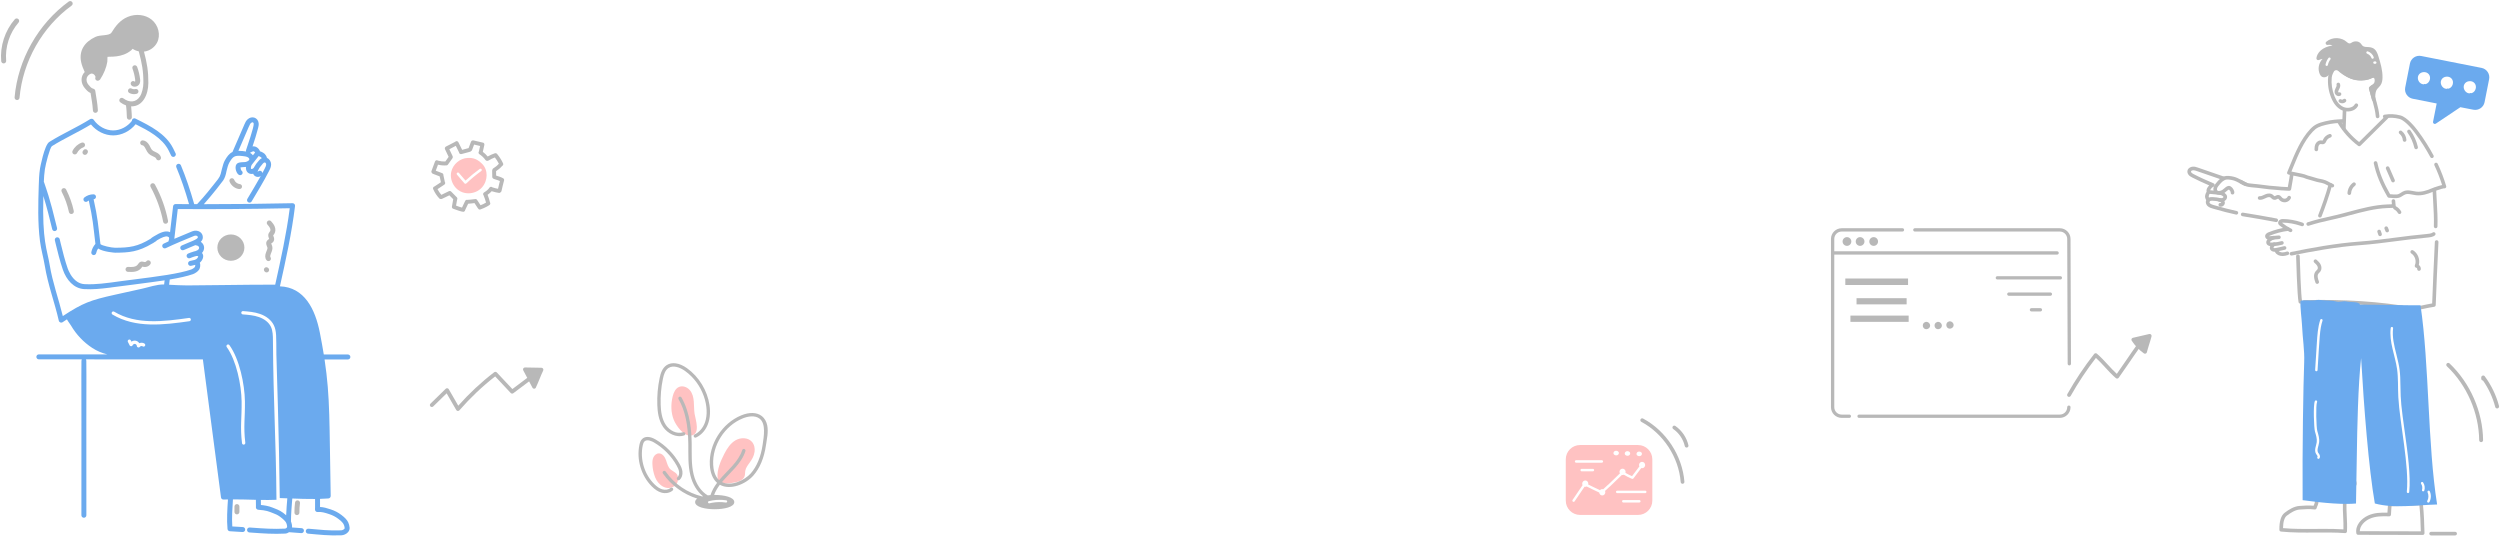 <svg xmlns="http://www.w3.org/2000/svg" width="1403" height="301" viewBox="0 0 1403 301" fill="none"><path d="M246.733 98.974C246.993 100.278 247.163 100.912 247.437 102.262L243.87 104.617C243.064 104.782 242.732 105.729 243.225 106.413C244.054 108.228 245.156 109.891 246.523 111.35C246.739 111.579 247.03 111.696 247.322 111.696C247.344 111.696 247.365 111.685 247.387 111.683C247.531 111.707 247.703 111.747 247.999 111.617C249.411 111 250.814 110.32 252.19 109.611C252.535 109.961 253.977 111.423 254.348 111.799L253.619 115.943C253.514 116.539 253.913 117.106 254.508 117.211C255.113 117.422 258.903 118.863 259.961 118.863C260.485 118.863 260.976 118.481 261.042 117.893L262.725 114.338C263.941 114.269 264.901 114.13 266.287 113.971C268.235 116.891 268.27 117.134 268.599 117.381C268.6 117.383 268.602 117.384 268.604 117.385C268.957 117.647 269.388 117.688 269.79 117.46C272.168 116.668 274.424 115.297 274.75 115.003C275.168 114.661 275.277 114.065 274.997 113.598C274.639 112.145 274.179 110.713 273.629 109.322C274.579 108.669 275.34 108.002 275.919 107.308C277.133 107.682 279.526 108.279 280.132 108.279C280.454 108.279 280.741 108.126 280.945 107.892C281.178 107.748 281.364 107.526 281.435 107.239C281.896 105.392 282.214 103.583 282.793 101.615C282.805 101.574 282.809 101.532 282.817 101.491C283.068 100.98 282.89 100.356 282.391 100.064C281.229 99.384 279.738 98.941 278.437 98.535L278.398 96.051C279.669 95.244 280.817 94.268 281.803 93.128C282.346 92.87 282.579 92.222 282.324 91.676C281.451 89.81 280.343 88.055 279.031 86.463C278.701 86.061 278.215 85.854 277.725 86.019C276.321 86.488 274.967 87.099 273.678 87.825C272.891 86.844 271.971 85.964 270.957 85.221L271.822 81.304C271.972 80.624 271.454 79.95 270.713 79.977C265.467 78.79 265.639 78.689 265.176 78.796C264.808 78.861 264.483 79.111 264.341 79.487L262.983 83.114L259.357 84.088L257.244 79.814C256.894 79.107 255.938 78.993 255.429 79.587C253.529 80.474 251.92 81.517 250.303 82.23C249.714 82.489 249.49 83.239 249.74 83.764L251.775 88.036L249.907 90.643C248.531 90.694 247.133 90.527 245.808 90.145C245.198 89.68 244.368 89.968 244.121 90.633L242.15 95.965C242.002 96.363 242.105 96.79 242.374 97.082C242.719 97.612 242.958 97.456 246.73 98.973L246.733 98.974ZM250.621 92.811C251.051 92.777 251.4 92.495 251.549 92.12C253.855 88.802 254.053 88.845 254.091 88.284C254.203 87.667 253.932 87.632 252.167 83.76C253.726 82.979 254.339 82.576 255.805 81.841L257.599 85.471C257.643 86.167 258.316 86.638 258.975 86.46C263.861 85.082 263.959 85.271 264.347 84.825C264.594 84.707 264.802 84.508 264.905 84.232L266.064 81.136L269.441 81.929L268.771 84.966C268.363 85.499 268.53 86.218 269.049 86.549C270.368 87.392 271.541 88.516 272.441 89.8C272.648 90.096 272.989 90.284 273.407 90.255C273.447 90.26 273.487 90.271 273.527 90.271C273.722 90.271 273.92 90.219 274.098 90.11C275.244 89.409 276.463 88.824 277.723 88.353C278.583 89.458 279.336 90.639 279.974 91.883C277.634 94.486 276.557 94.144 276.357 95.169C276.076 95.644 276.257 95.764 276.259 99.31C276.267 99.746 276.53 100.117 276.901 100.287C277.268 100.551 279.057 100.935 280.537 101.583C280.126 103.082 279.939 104.011 279.485 105.957C278.48 105.764 277.494 105.51 276.364 105.155C275.849 104.626 275.012 104.752 274.649 105.342C274.096 106.241 273.112 107.112 271.641 108.005C271.076 108.349 270.911 109.148 271.415 109.686C271.953 110.983 272.402 112.323 272.759 113.683C271.784 114.277 270.756 114.775 269.687 115.174L267.738 112.187C267.464 111.766 266.948 111.6 266.491 111.746C264.802 111.931 263.764 112.102 262.359 112.165C261.85 112.014 261.294 112.249 261.06 112.743L259.281 116.502C258.205 116.239 257.442 115.933 255.941 115.395L256.517 112.118C256.923 111.496 256.548 110.752 256.122 110.478C254.964 109.31 254.013 108.334 253.178 107.495C252.844 107.159 252.327 107.078 251.856 107.328C250.497 108.048 249.096 108.721 247.69 109.351C246.844 108.37 246.12 107.298 245.531 106.147L249.363 103.618C249.871 103.282 250.029 102.574 249.628 102.045C249.346 100.611 249.092 99.647 248.834 98.298C248.882 97.819 248.612 97.347 248.139 97.166L244.553 95.796L245.801 92.418C247.35 92.795 248.982 92.943 250.623 92.811H250.621Z" fill="#B8B8B8"></path><path d="M262.874 108.487C265.727 108.487 268.592 107.32 270.492 105.175C273.879 101.373 274.023 95.343 270.552 91.933C267.965 89.376 265.764 88.478 262.483 88.628C258.105 88.817 254.121 92.215 253.215 96.534C252.071 102.045 256.146 108.486 262.874 108.486V108.487ZM256.537 96.983C256.843 96.721 257.305 96.755 257.566 97.061L261.25 101.354C263.776 99.003 266.517 96.748 269.215 94.803C269.544 94.568 269.999 94.642 270.235 94.969C270.47 95.296 270.396 95.752 270.069 95.988C267.221 98.04 264.325 100.444 261.696 102.94C261.391 103.228 260.909 103.201 260.639 102.886L256.458 98.013C256.196 97.706 256.231 97.246 256.536 96.984L256.537 96.983Z" fill="#FFC2C2"></path><path d="M76.025 66.552C75.107 66.092 73.979 66.759 74.015 67.845C71.542 71.024 67.663 73.198 63.468 73.198C59.292 73.176 55.122 70.898 52.586 67.253C52.262 66.788 51.708 66.583 51.187 66.681C50.965 66.695 50.746 66.758 50.547 66.884C43.137 71.53 35.123 74.976 27.626 79.683C24.875 81.403 22.477 94.388 22.458 94.51C21.918 98.069 21.826 101.248 21.733 104.604C21.46 113.792 21.081 124.771 22.448 135.408C23.049 140.093 24.38 144.54 25.125 149.053C26.914 159.993 30.633 169.542 32.998 179.968C33.215 180.915 34.306 181.357 35.135 180.823C35.935 180.284 36.752 179.745 37.57 179.216C38.184 180.452 39.206 181.595 39.866 182.72C42.794 187.739 46.912 192.077 51.801 195.277C54.422 196.997 57.276 198.139 60.241 198.893L21.797 198.875C21.025 198.875 20.402 199.498 20.402 200.27C20.402 201.041 21.025 201.664 21.797 201.664L45.988 201.674C45.404 202.413 45.808 196.77 45.684 289.169C45.684 289.939 46.309 290.563 47.078 290.563C47.847 290.563 48.472 289.939 48.472 289.169C48.35 196.792 48.751 202.413 48.169 201.675L113.853 201.701C113.87 201.799 124.011 279.044 124.021 279.138C124.114 279.853 124.709 280.383 125.471 280.355C126.282 280.317 127.106 280.302 127.928 280.283C127.569 285.542 127.191 291.789 127.681 296.877C127.746 297.551 128.285 298.081 128.961 298.134C132.254 298.389 134.62 298.488 135.433 298.531C135.723 298.546 136.198 298.573 136.21 298.573C136.935 298.573 137.547 298.013 137.598 297.279C137.654 296.511 137.077 295.843 136.309 295.788C136.058 295.77 135.794 295.757 135.23 295.727C133.546 295.647 131.942 295.553 130.36 295.44C130.039 290.776 130.407 284.901 130.725 280.244C134.977 280.235 139.082 280.378 143.599 280.497C143.605 280.784 143.671 283.903 143.637 284.197C143.628 284.286 143.617 284.39 143.608 284.626C143.579 285.378 144.153 286.017 144.903 286.07C149.544 286.401 150.815 287.041 153.039 287.897C154.536 288.474 155.719 288.929 157.102 289.942C158.796 291.168 160.156 292.498 160.541 293.28C160.592 293.417 160.998 294.147 161.134 295.361C161.214 296.112 160.586 296.633 159.84 296.667C153.488 297.007 147.506 296.57 141.724 296.146L140.135 296.03C139.379 295.984 138.7 296.553 138.645 297.321C138.589 298.089 139.167 298.756 139.936 298.812L141.52 298.927C147.707 299.381 153.59 299.794 159.98 299.454C160.814 299.415 161.586 299.127 162.237 298.67C165.305 298.949 167.387 299.069 169.076 299.187C169.843 299.24 170.51 298.662 170.563 297.893C170.616 297.125 170.038 296.459 169.27 296.405C167.451 296.279 166.125 296.201 163.878 296.013C164.024 294.943 163.69 293.651 163.285 292.651C163.311 288.526 163.713 283.57 164.028 279.765C168.202 279.924 172.518 280.07 176.812 280.03C176.812 280.565 176.814 281.109 176.817 281.636C176.82 282.959 176.825 284.135 176.812 284.682C176.806 285.083 176.795 285.489 176.776 285.894C176.755 286.304 176.917 286.702 177.216 286.982C177.516 287.261 177.921 287.394 178.33 287.348C180.317 287.118 182.489 287.768 184.727 288.517C186.758 289.194 188.265 289.979 189.924 291.224C192.012 292.793 193.208 293.989 193.424 296.35C193.481 296.901 192.306 297.602 191.417 297.635C184.516 297.892 179.351 297.255 173.115 296.71C172.347 296.639 171.671 297.21 171.605 297.977C171.538 298.744 172.105 299.421 172.872 299.487C179.473 300.066 184.491 300.687 191.522 300.422C192.932 300.369 194.42 299.676 195.314 298.659C195.98 297.901 196.285 297.015 196.2 296.095C196.102 295.029 195.836 294.031 195.412 293.124C194.796 291.811 193.548 290.459 191.596 288.994C189.678 287.555 187.943 286.651 185.608 285.872C183.594 285.198 181.609 284.594 179.603 284.519C179.614 283.567 179.602 281.441 179.599 279.969C181.179 279.92 182.753 279.852 184.306 279.731C185.041 279.676 185.608 279.034 185.589 278.291C184.771 237.299 185.394 223.255 182.14 201.718C189.887 201.724 187.479 201.722 195.237 201.728C195.999 201.728 196.631 201.105 196.631 200.333C196.631 199.561 195.999 198.939 195.237 198.939L181.703 198.929C181.099 195.175 180.374 191.168 179.509 186.744C176.885 173.332 170.752 161.191 157.092 160.687C160.316 146.206 163.751 130.7 165.575 115.6C165.672 114.783 165.034 114.017 164.161 114.039C146.762 114.412 130.344 114.594 114.392 114.587C119.158 109.275 124.621 102.192 125.224 101.301C126.114 99.984 126.751 98.188 127.128 95.979C127.465 94.653 127.976 92.468 128.678 91.273C130.774 87.67 131.68 87.066 136.2 87.583C137.168 87.693 138.17 87.806 138.93 88.184C139.519 88.478 139.945 88.98 139.943 89.375C139.939 89.966 139.012 90.636 137.837 90.898C136.944 91.093 134.802 90.839 133.476 91.536C131.236 92.601 132.281 96.995 133.986 98.086C134.635 98.501 135.521 98.33 135.937 97.683C136.351 97.033 136.188 96.191 135.539 95.775C135.257 95.501 134.955 94.466 134.97 93.935C135.702 93.754 136.87 93.833 138.038 93.675C137.739 96.646 139.893 98.026 142.078 97.526C142.833 99.392 145.064 99.714 146.336 98.788C143.849 103.292 141.301 107.391 138.827 111.604C138.279 112.539 138.961 113.704 140.028 113.704C140.506 113.704 140.972 113.459 141.232 113.015C144.367 107.675 147.835 102.181 151.011 95.93C151.539 94.89 152.196 93.596 152.148 92.118C152.101 90.728 151.24 89.229 149.836 88.638C149.6 87.671 148.978 86.811 148.638 86.453C148.242 86.037 147.081 85.232 145.911 84.902C145.318 83.331 143.694 81.844 141.727 82.165C142.859 78.796 143.967 75.311 144.849 71.867C145.082 70.948 145.282 70.043 145.151 69.058C144.723 65.845 141.223 64.844 138.922 66.996C138.028 67.833 137.562 68.908 137.187 69.773L130.46 85.311C128.545 86.185 127.338 88.026 126.271 89.864C125.529 91.126 125.016 92.93 124.566 94.725C124.444 94.997 124.457 95.125 124.413 95.338C123.572 99.083 123.38 99.319 120.726 102.604C118.347 105.552 115.454 109.408 110.614 114.576C110.075 114.575 109.535 114.574 108.997 114.572C106.708 106.49 104.265 99.353 101.53 92.78C101.235 92.07 100.422 91.731 99.707 92.029C98.997 92.324 98.659 93.14 98.956 93.852C101.56 100.113 103.898 106.907 106.091 114.565C103.232 114.552 98.393 114.516 98.528 114.517C97.826 114.517 97.233 115.04 97.145 115.737C96.577 120.243 96.002 125.252 95.433 130.304C95.177 130.188 94.911 130.085 94.623 130.014C92.627 129.513 90.124 130.323 86.257 132.712L86.065 132.829C85.551 133.142 84.987 133.499 84.495 134C77.272 138.378 72.796 139.034 64.549 139.034C62.562 139.034 57.305 137.899 56.369 137.016C55.034 125.858 54.927 122.679 52.535 111.828C53.272 111.796 53.865 111.195 53.868 110.448C53.873 109.679 53.252 109.051 52.482 109.046H52.437C50.594 109.046 48.788 109.677 47.347 110.827C46.743 111.307 46.645 112.185 47.125 112.787C47.603 113.387 48.481 113.489 49.084 113.008C49.317 112.823 49.567 112.658 49.831 112.513C52.128 122.955 52.268 126.14 53.546 136.88C52.39 138.176 51.568 139.8 51.246 141.503C51.102 142.259 51.599 142.989 52.355 143.132C53.111 143.277 53.841 142.779 53.985 142.022C54.158 141.111 54.533 140.232 55.054 139.458C58.018 141.413 64.52 141.822 64.613 141.822C72.394 141.757 77.442 141.455 85.62 136.57C85.865 136.504 86.092 136.369 86.275 136.172C87.683 135.307 87.822 135.242 88.036 134.895C90.864 133.184 92.858 132.449 93.945 132.717C94.446 132.842 94.865 133.158 94.898 133.434C94.977 134.078 94.781 134.503 94.541 135.484C93.613 135.906 92.699 136.327 91.833 136.741C91.138 137.074 90.844 137.907 91.178 138.601C91.508 139.296 92.341 139.589 93.037 139.257C97.995 136.885 104.298 134.297 108.903 132.409C109.525 132.155 110.235 132.175 110.672 132.459C110.914 132.617 111.024 132.825 111.031 133.135C111.062 134.399 106.366 135.778 101.974 137.789C101.274 138.109 100.967 138.937 101.287 139.636C101.606 140.332 102.432 140.647 103.135 140.324C105.587 139.203 107.886 138.373 109.632 137.578C109.761 137.633 109.898 137.675 110.045 137.689C112.241 137.891 112.437 140.106 109.962 140.8C109.846 140.832 109.74 140.883 109.64 140.94C109.151 141.018 108.617 141.161 108.033 141.393C107.246 141.706 106.848 141.682 105.509 142.326C104.815 142.66 104.522 143.493 104.857 144.187C105.191 144.881 106.022 145.173 106.718 144.84C107.866 144.287 108.035 144.394 109.065 143.983C109.727 143.72 110.624 143.489 111.247 143.818C111.253 144.259 110.63 145.434 109.339 145.832C108.429 146.041 107.527 146.252 106.621 146.466C105.871 146.643 105.409 147.396 105.586 148.145C105.764 148.894 106.515 149.359 107.264 149.18C108.036 148.996 108.804 148.816 109.579 148.638C109.641 148.936 109.533 149.567 109.38 149.813C109.13 150.22 108.036 150.982 107.364 151.218C100.46 153.636 88.46 155.159 74.567 156.924C74.119 156.98 62.483 158.449 62.143 158.569C60.683 158.635 54.304 159.835 47.428 159.463C45.974 159.385 44.612 158.937 43.375 158.128C40.143 156.037 38.496 152.092 37.935 150.492C36.496 146.392 35.175 141.189 34.073 136.643L33.942 136.096C33.796 135.487 33.648 134.87 33.504 134.244C33.329 133.494 32.586 133.025 31.831 133.2C31.081 133.373 30.612 134.122 30.786 134.873C30.933 135.506 31.082 136.131 31.23 136.747C32.224 140.748 33.559 146.441 35.304 151.414C37.255 156.993 41.327 161.926 47.278 162.249C52.425 162.524 56.425 162.058 61.449 161.45L62.372 161.339C62.468 161.327 62.562 161.306 62.651 161.277C62.745 161.273 86.043 158.307 92.389 157.327C92.297 158.1 92.201 158.867 92.106 159.633C87.881 159.563 83.501 161.207 79.829 162L64.483 165.402C50.672 168.466 46.403 170.036 35.251 177.392C32.81 167.404 29.506 158.612 27.87 148.597C26.448 139.946 23.61 135.281 24.34 109.995C26.316 116.369 27.931 122.91 29.301 128.619C29.454 129.259 30.026 129.689 30.656 129.689C30.763 129.689 30.872 129.675 30.982 129.65C31.73 129.471 32.192 128.718 32.013 127.969C27.656 109.821 25.984 106.232 24.752 102.362C24.714 102.246 24.66 102.143 24.599 102.045C24.687 99.708 24.83 97.396 25.202 94.927C25.667 91.878 27.934 83.076 29.096 82.045C35.934 77.747 43.778 74.266 51.041 69.835C54.133 73.641 58.808 75.987 63.521 75.987C68.234 75.987 73.012 73.608 76.112 69.716C83.228 73.271 91.062 77.368 94.64 84.429C95.114 85.365 95.574 86.299 96.016 87.248C96.252 87.756 96.756 88.056 97.282 88.056C98.288 88.056 98.977 87.005 98.545 86.074C98.091 85.096 97.617 84.132 97.128 83.168C93 75.021 84.267 70.667 76.562 66.824L76.019 66.553L76.025 66.552ZM148.53 94.667C148.102 95.508 147.67 96.334 147.233 97.149C147.164 95.796 145.386 95.328 144.663 96.472C144.602 96.319 144.637 95.995 144.816 95.65C145.682 93.981 145.846 93.744 147.563 91.755C147.896 91.365 148.319 91.129 148.627 91.158C149.025 91.199 149.351 91.758 149.367 92.211C149.391 92.972 148.954 93.834 148.531 94.667H148.53ZM146.91 88.785C145.872 89.307 145.364 90.059 145.212 90.209C144.051 91.554 143.489 92.224 142.726 93.638C142.667 93.722 142.614 93.811 142.573 93.91C142.348 94.452 141.452 95.085 140.88 94.74C140.686 94.444 140.846 93.174 141.29 92.486C141.688 91.972 144.054 88.981 145.153 87.582C145.605 87.714 146.397 88.145 146.621 88.374C146.721 88.479 146.821 88.631 146.909 88.785H146.91ZM142.363 84.905C142.627 84.943 142.956 85.27 143.164 85.602C142.879 85.967 142.44 86.522 141.95 87.143C141.535 86.59 140.97 86.108 140.282 85.745C140.81 85.448 141.931 84.837 142.364 84.904L142.363 84.905ZM140.83 69.032C141.164 68.721 141.66 68.56 141.942 68.678C142.16 68.77 142.344 69.077 142.391 69.427C142.614 71.106 138.645 82.596 138.102 84.179C138.004 84.463 138.011 84.76 138.099 85.034C137.096 84.848 135.137 84.622 133.796 84.639C140.424 69.326 140.17 69.651 140.831 69.032H140.83ZM72.185 190.637C72.64 190.405 73.198 190.59 73.43 191.047L73.783 191.734C75.299 190.667 77.233 191.107 78.171 192.599C79.118 192.189 80.262 192.246 81.127 192.841C81.545 193.138 81.647 193.715 81.35 194.143C81.062 194.56 80.475 194.663 80.058 194.365C79.593 194.04 78.812 194.18 78.478 194.645C77.982 195.325 76.859 195.053 76.796 194.152C76.768 193.622 76.313 193.111 75.783 193.018C75.253 192.934 74.648 193.268 74.445 193.752C74.146 194.468 73.135 194.521 72.763 193.818L71.778 191.893C71.545 191.438 71.722 190.88 72.187 190.638L72.185 190.637ZM136.747 249.53C136.282 249.53 135.882 249.186 135.817 248.713C134.678 239.303 135.725 234.933 135.595 225.299C135.473 216.07 132.654 202.24 127.247 194.783C126.94 194.365 127.043 193.779 127.452 193.482C127.87 193.184 128.456 193.277 128.754 193.696C134.39 201.482 137.314 215.648 137.454 225.271C137.579 234.683 136.548 239.23 137.668 248.49C137.739 249.046 137.307 249.532 136.748 249.532L136.747 249.53ZM157 279.516C158.383 279.553 159.804 279.604 161.241 279.658C160.984 282.684 160.751 285.514 160.591 289.167C158.118 286.975 156.584 286.271 154.042 285.294C153.632 285.136 153.203 284.97 152.743 284.783C150.706 283.954 148.42 283.591 146.434 283.398C146.428 282.509 146.395 280.878 146.39 280.551C149.125 280.6 151.453 280.639 155.15 280.483C154.856 244.98 153.417 227.065 153.171 191.009C153.152 188.481 153.133 185.609 151.971 183.266C150.8 180.924 148.439 179.028 145.325 177.94C142.444 176.928 139.302 176.676 136.263 176.444C135.751 176.397 135.371 175.951 135.408 175.439C135.455 174.927 135.882 174.547 136.412 174.584C139.572 174.835 142.835 175.096 145.94 176.183C149.518 177.429 152.251 179.66 153.635 182.439C155.302 185.806 154.997 189.095 155.104 198.92C155.114 199.859 156.722 248.608 157.001 279.517L157 279.516ZM108.294 153.849C109.262 153.51 111.035 152.457 111.755 151.287C112.254 150.493 112.688 148.783 112.111 147.442C113.793 146.057 114.789 143.529 113.353 141.954C115.18 140.013 114.877 137.142 112.679 135.712C113.427 134.992 113.855 134.146 113.828 133.066C113.797 131.833 113.22 130.789 112.204 130.126C110.996 129.337 109.327 129.225 107.852 129.831C104.937 131.026 101.345 132.502 97.829 134.03C98.467 128.309 99.121 122.513 99.764 117.316C118.459 117.461 139.743 117.336 162.61 116.859C160.772 131.196 157.526 145.908 154.448 159.74C144.88 159.74 134.648 159.861 124.743 159.977C118.151 160.055 111.558 160.132 105.108 160.176C101.723 160.13 98.303 160.023 94.904 159.792C95.064 158.499 95.2 157.363 95.26 156.863C100.478 155.988 104.933 155.026 108.294 153.849ZM62.788 175.234C63.048 174.789 63.624 174.649 64.06 174.909C76.617 182.436 92.046 180.416 106.054 178.423C106.556 178.349 107.039 178.701 107.104 179.213C107.179 179.725 106.825 180.19 106.314 180.263C91.833 182.318 76.144 184.316 63.103 176.509C62.666 176.248 62.527 175.672 62.788 175.234Z" fill="#6BAAEE"></path><path d="M47.533 40.401C45 43.041 45.35 46.851 47.56 49.423C48.541 50.572 49.408 51.606 50.83 52.21C51.504 56.688 51.856 57.87 52.15 62.034C52.206 62.817 52.892 63.388 53.639 63.328C54.407 63.273 54.986 62.607 54.931 61.839C54.614 57.322 54.239 56.261 53.462 50.957C53.378 50.391 52.958 49.932 52.401 49.801C51.199 49.519 50.538 48.593 49.675 47.606C48.652 46.416 48.293 44.874 48.739 43.584C49.106 42.518 50.131 41.603 51.198 41.279C51.595 41.262 52.001 41.334 52.343 41.515C52.946 41.834 53.462 42.547 53.623 43.206C52.876 44.699 54.587 45.927 55.719 44.99C55.924 44.883 56.105 44.724 56.238 44.52C58.296 41.379 59.748 37.791 60.222 34.679C60.361 33.751 60.213 32.314 60.365 31.884C61.591 31.642 68.447 32.598 73.702 28.169C73.945 27.964 74.157 27.711 74.365 27.468C74.389 27.44 74.414 27.408 74.444 27.374C75.206 27.963 76.421 28.528 77.879 28.823C79.693 35.622 80.501 39.964 80.465 46.606C80.452 48.892 79.781 52.219 78.519 54.156C76.241 57.658 72.479 57.65 69.181 55.178C68.567 54.716 67.692 54.84 67.229 55.457C66.766 56.073 66.891 56.947 67.508 57.409C68.534 58.178 69.611 58.759 70.698 59.145C70.959 60.472 71.174 64.294 71.204 65.827C71.219 66.588 71.839 67.194 72.597 67.194C72.606 67.194 72.616 67.194 72.624 67.194C73.394 67.18 74.006 66.544 73.991 65.773C73.99 65.727 73.884 62.103 73.593 59.698C80.123 59.868 83.218 53.096 83.252 46.622C83.288 39.945 82.52 35.522 80.797 28.95C80.973 28.931 81.15 28.923 81.323 28.894C84.166 28.41 86.77 26.526 88.117 23.98C90.329 19.8 88.976 14.086 85.035 10.971C81.486 8.172 76.255 7.582 71.709 9.464C67.349 11.277 64.767 14.736 62.624 18.208C61.321 20.328 56.539 19.302 53.493 20.728C47.478 23.552 44.175 28.405 45.547 34.883C45.954 36.799 46.733 38.642 47.532 40.401H47.533Z" fill="#B8B8B8"></path><path d="M75.666 45.849C75.23 45.45 74.571 45.361 74.033 45.669C73.365 46.052 73.135 46.905 73.516 47.572C74.392 49.1 76.806 48.917 77.909 47.607C78.854 46.486 78.7 45.13 78.627 44.478C78.361 42.107 77.799 39.769 76.958 37.529C76.687 36.808 75.881 36.445 75.162 36.714C74.441 36.985 74.076 37.789 74.347 38.509C75.108 40.535 75.615 42.648 75.857 44.79C75.922 45.371 75.899 45.666 75.796 45.791C75.77 45.813 75.719 45.834 75.666 45.849Z" fill="#B8B8B8"></path><path d="M71.999 50.264C71.626 50.938 71.87 51.786 72.543 52.16C73.796 52.852 75.302 53.032 76.678 52.657C77.421 52.455 77.86 51.688 77.657 50.945C77.455 50.202 76.686 49.764 75.945 49.966C75.271 50.15 74.505 50.057 73.894 49.719C73.221 49.347 72.374 49.589 71.999 50.263V50.264Z" fill="#B8B8B8"></path><path d="M91.567 124.447C91.697 125.113 92.28 125.575 92.934 125.575C93.81 125.575 94.473 124.777 94.304 123.913C92.912 116.776 90.439 109.924 86.949 103.547C86.579 102.872 85.731 102.625 85.057 102.993C84.382 103.363 84.134 104.209 84.503 104.886C87.853 111.011 90.23 117.591 91.566 124.447H91.567Z" fill="#B8B8B8"></path><path d="M134.565 103.308C133.232 103.184 131.917 102.174 131.437 100.909C131.163 100.189 130.358 99.828 129.639 100.1C128.917 100.373 128.556 101.179 128.83 101.898C129.812 104.49 132.484 106.09 134.437 106.09C135.149 106.09 135.756 105.549 135.823 104.826C135.896 104.059 135.331 103.38 134.564 103.309L134.565 103.308Z" fill="#B8B8B8"></path><path d="M129.568 146.354C133.753 146.354 137.159 143.039 137.159 138.962C137.159 134.886 133.753 131.571 129.568 131.571C125.382 131.571 121.977 134.886 121.977 138.962C121.977 143.039 125.382 146.354 129.568 146.354Z" fill="#B8B8B8"></path><path d="M149.417 141.325C148.615 143.253 148.66 144.822 149.552 145.987C150.023 146.599 150.897 146.713 151.508 146.247C152.118 145.778 152.235 144.903 151.768 144.292C151.539 143.994 151.623 143.284 151.993 142.396C152.57 141.034 153.157 139.722 152.776 138.22C152.587 137.474 152.342 137.151 152.2 136.661C152.262 136.618 152.339 136.567 152.396 136.529C152.765 136.287 153.269 135.954 153.589 135.333C154.117 134.303 153.748 133.322 153.502 132.672C153.426 132.474 153.314 132.174 153.303 132.124C153.33 132.064 153.456 131.904 153.542 131.798C153.672 131.635 153.8 131.471 153.91 131.3C154.669 130.135 154.755 128.552 154.14 127.068C153.66 125.908 152.866 124.994 152.164 124.187C151.661 123.607 150.779 123.544 150.198 124.049C149.617 124.553 149.555 125.435 150.06 126.015C150.648 126.693 151.257 127.393 151.564 128.133C151.82 128.749 151.823 129.394 151.574 129.778C151.511 129.874 151.437 129.964 151.364 130.054C150.364 131.307 150.33 132.159 150.895 133.653C150.942 133.78 151.007 133.952 151.043 134.076C150.986 134.116 150.919 134.16 150.866 134.195C148.27 135.904 149.842 137.974 150.075 138.901C150.213 139.449 149.895 140.2 149.557 140.998L149.421 141.32L149.417 141.325Z" fill="#B8B8B8"></path><path d="M149.625 152.883C150.855 152.883 151.491 151.383 150.611 150.503L150.477 150.369C149.933 149.825 149.05 149.825 148.506 150.369C147.962 150.914 147.962 151.796 148.506 152.341C148.599 152.407 148.914 152.883 149.625 152.883Z" fill="#B8B8B8"></path><path d="M79.732 149.842C79.778 149.771 79.838 149.681 79.892 149.606C81.788 150.238 83.455 149.533 84.358 148.307C84.815 147.687 84.682 146.814 84.062 146.357C83.442 145.9 82.57 146.033 82.114 146.653C81.887 146.962 81.414 147.13 81.049 147.041C80.973 147.023 80.896 146.999 80.819 146.975C79.19 146.474 78.29 146.963 77.405 148.307C77.313 148.394 76.91 149.373 75.127 149.721C74.126 149.916 73.054 149.849 71.921 149.782C71.147 149.731 70.492 150.32 70.444 151.088C70.396 151.857 70.982 152.518 71.751 152.565C74.963 152.761 77.891 152.618 79.733 149.842H79.732Z" fill="#B8B8B8"></path><path d="M35.219 105.722C34.534 106.074 34.263 106.915 34.615 107.6C36.463 111.205 37.835 115.044 38.692 119.008C38.833 119.662 39.411 120.109 40.053 120.109C40.943 120.109 41.605 119.289 41.417 118.421C40.511 114.218 39.056 110.149 37.097 106.327C36.745 105.642 35.903 105.371 35.219 105.722Z" fill="#B8B8B8"></path><path d="M87.632 89.004C87.859 89.743 88.64 90.153 89.375 89.928C90.111 89.702 90.523 88.921 90.298 88.186C89.599 85.905 87.024 85.338 85.968 84.679C84.816 83.959 84.61 82.906 83.785 81.457C82.87 79.845 81.59 78.89 80.183 78.769C79.43 78.704 78.74 79.269 78.673 80.037C78.606 80.804 79.174 81.479 79.941 81.547C80.817 81.623 81.477 83.029 81.817 83.722C82.996 86.12 83.768 86.808 85.889 87.75C86.444 87.996 87.452 88.419 87.633 89.004H87.632Z" fill="#B8B8B8"></path><path d="M43.227 85.891C43.96 84.411 45.269 83.234 46.817 82.663C47.54 82.397 47.911 81.595 47.643 80.873C47.376 80.15 46.573 79.779 45.854 80.047C43.643 80.862 41.776 82.539 40.729 84.65C40.266 85.586 40.957 86.665 41.977 86.665C42.49 86.665 42.983 86.381 43.227 85.889V85.891Z" fill="#B8B8B8"></path><path d="M47.681 86.918C48.663 86.918 48.953 86.061 49.109 85.897C49.537 85.257 49.364 84.391 48.723 83.963C48.082 83.537 47.217 83.709 46.789 84.35L46.522 84.75C45.898 85.684 46.584 86.917 47.681 86.917V86.918Z" fill="#B8B8B8"></path><path d="M131.57 284.286V287.284C131.57 288.055 132.195 288.679 132.965 288.679C133.734 288.679 134.359 288.055 134.359 287.284V284.286C134.359 283.515 133.734 282.892 132.965 282.892C132.195 282.892 131.57 283.515 131.57 284.286Z" fill="#B8B8B8"></path><path d="M165.586 282.003C165.329 283.887 165.215 285.806 165.242 287.705C165.254 288.468 165.876 289.079 166.637 289.079H166.657C167.427 289.068 168.042 288.433 168.03 287.664C168.003 285.903 168.111 284.125 168.348 282.379C168.451 281.615 167.917 280.913 167.155 280.809C166.385 280.706 165.689 281.241 165.586 282.004V282.003Z" fill="#B8B8B8"></path><path d="M9.455 56.14C9.497 56.144 9.538 56.146 9.579 56.146C10.294 56.146 10.902 55.599 10.966 54.873C12.748 34.502 23.683 15.155 40.215 3.12C40.837 2.666 40.975 1.794 40.522 1.171C40.067 0.547 39.195 0.411 38.574 0.864C21.399 13.367 10.04 33.466 8.189 54.629C8.122 55.396 8.689 56.072 9.456 56.139L9.455 56.14Z" fill="#B8B8B8"></path><path d="M2.069 35.592C2.111 35.592 2.154 35.589 2.197 35.586C2.964 35.516 3.53 34.839 3.46 34.072C2.773 26.436 5.37 18.43 10.411 12.653C10.918 12.073 10.857 11.193 10.277 10.686C9.696 10.179 8.815 10.24 8.31 10.819C2.779 17.159 -0.073 25.945 0.682 34.324C0.747 35.049 1.355 35.593 2.069 35.593V35.592Z" fill="#B8B8B8"></path><path d="M241.557 228.088C241.98 228.522 242.673 228.53 243.105 228.107L250.656 220.739L256.041 230.096C256.417 230.751 257.325 230.831 257.815 230.269C263.966 223.21 270.716 216.814 277.892 211.245L286.619 220.548C287 220.955 287.628 221.009 288.075 220.675L296.93 214.027C298.73 217.42 298.794 217.548 298.836 217.612C299.384 218.489 300.619 218.217 300.818 217.283C302.383 213.994 303.292 211.174 304.838 207.953C305.186 207.226 304.657 206.383 303.851 206.383C300.641 206.383 297.859 206.218 294.609 206.218C293.785 206.218 293.254 207.098 293.641 207.826L295.89 212.068L287.544 218.334L278.808 209.022C278.425 208.613 277.793 208.561 277.344 208.901C270.153 214.397 263.373 220.71 257.175 227.679L251.848 218.423C251.489 217.802 250.645 217.688 250.134 218.186L241.573 226.54C241.14 226.963 241.131 227.656 241.554 228.089L241.557 228.088Z" fill="#B8B8B8"></path><path d="M367.668 267.884C366.749 265.52 366.227 263.002 366.13 260.467C366.08 259.158 366.153 257.804 366.717 256.622C367.281 255.44 368.431 254.464 369.741 254.438C371.746 254.397 373.135 256.432 373.798 258.324C374.461 260.217 374.904 262.373 376.496 263.593C378.504 265.132 380.381 265.38 380.529 268.348C380.614 270.034 379.973 271.79 378.571 272.746C374.066 275.819 369.299 272.078 367.669 267.883L367.668 267.884Z" fill="#FFC2C2"></path><path d="M378.127 235.63C376.469 231.515 376.44 226.861 377.488 222.549C378.014 220.384 378.997 218.066 381.035 217.167C383.134 216.241 385.712 217.238 387.174 219.005C390.2 222.662 389.103 227.922 389.815 232.277C390.328 235.42 393.297 243.789 387.768 244.446C383.644 244.935 379.393 238.772 378.127 235.63Z" fill="#FFC2C2"></path><path d="M406.546 254.567C408.061 251.628 409.956 248.714 412.824 247.069C415.692 245.425 419.747 245.451 421.952 247.915C423.288 249.409 423.741 251.554 423.47 253.539C422.778 258.614 418.801 260.729 418.226 264.329C418.076 265.271 418.182 266.253 417.901 267.164C417.269 269.215 414.958 270.205 412.856 270.643C409.435 271.356 403.278 272.569 402.735 268.228C402.176 263.749 404.556 258.427 406.545 254.566L406.546 254.567Z" fill="#FFC2C2"></path><path d="M427.439 233.445C424.721 231.352 420.566 231.218 416.038 233.075C405.186 237.525 397.746 249.258 398.346 260.972C398.572 265.363 400.01 268.866 402.419 270.963C400.824 273.097 399.502 275.371 398.734 277.842C398.2 277.88 397.676 277.936 397.158 278.001C393.462 275.812 390.589 271.613 389.286 266.338C387.913 260.781 388.243 254.789 388.176 249.043C388.095 242.047 387.412 231.741 382.449 223.058C382.189 222.603 381.609 222.446 381.156 222.705C380.701 222.964 380.544 223.543 380.803 223.998C384.415 230.316 386.155 238.281 386.28 249.065C386.349 254.893 386.007 260.975 387.446 266.793C388.673 271.759 391.21 275.871 394.526 278.486C394.364 278.527 394.194 278.563 394.039 278.607C385.825 276.623 378.421 271.626 373.581 264.638C373.284 264.208 372.696 264.101 372.267 264.404C371.838 264.701 371.73 265.289 372.027 265.718C376.671 272.428 383.564 277.4 391.303 279.814C390.545 280.351 390.097 281.002 390.097 281.773C390.097 284.534 395.795 285.785 401.09 285.785C406.385 285.785 412.083 284.534 412.083 281.773C412.083 279.012 406.385 277.761 401.09 277.761C400.983 277.761 400.869 277.761 400.762 277.768C401.486 275.75 402.626 273.856 403.976 272.055C409.819 275.31 418.469 271.759 422.758 266.909C426.419 262.77 428.806 257.049 429.856 249.908C429.938 249.353 430.035 248.768 430.134 248.164C430.338 246.93 430.549 245.654 430.689 244.332C431.042 241.005 431.089 236.256 427.439 233.448L427.439 233.445ZM407.56 280.779C407.907 280.83 408.141 281.152 408.09 281.5C408.039 281.847 407.718 282.081 407.37 282.03C404.792 281.639 402.107 281.689 399.529 282.163C399.13 282.236 398.558 282.357 398.121 282.466C397.741 282.55 397.432 282.314 397.349 282.005C397.268 281.663 397.476 281.322 397.81 281.24C397.842 281.234 397.873 281.228 397.905 281.215C397.968 281.201 399.738 280.798 400.028 280.798C402.518 280.413 405.089 280.407 407.56 280.779ZM427.98 249.63C426.998 256.306 424.701 261.847 421.337 265.651C417.835 269.612 410.281 273.102 405.171 270.544C409.692 265.108 416.063 260.343 418.332 253.163C418.49 252.664 418.212 252.133 417.713 251.975C417.214 251.817 416.683 252.096 416.525 252.594C414.412 259.306 408.092 264.018 403.591 269.473C400.958 267.129 400.357 263.145 400.24 260.875C399.68 249.938 406.627 238.984 416.76 234.829C419.799 233.582 423.691 232.952 426.284 234.948C429.931 237.754 428.694 244.788 427.981 249.63H427.98Z" fill="#B8B8B8"></path><path d="M389.822 243.807C389.348 244.03 389.144 244.594 389.366 245.068C389.588 245.541 390.15 245.746 390.627 245.524C395.712 243.14 399.572 236.856 398.178 227.353C396.979 219.179 392.252 211.43 385.531 206.625C381.307 203.605 377.028 202.979 374.083 204.953C371.626 206.601 370.724 209.567 370.165 212.252C369.14 217.175 368.708 222.22 368.881 227.245C369.008 230.967 369.496 235.738 372.152 239.626C374.555 243.139 379.384 245.895 383.972 244.362C384.468 244.196 384.736 243.659 384.57 243.163C384.405 242.667 383.867 242.399 383.371 242.565C379.675 243.799 375.719 241.484 373.717 238.557C371.336 235.072 370.894 230.646 370.775 227.181C370.607 222.306 371.026 217.414 372.021 212.639C372.501 210.329 373.248 207.796 375.139 206.528C377.802 204.743 381.684 206.205 384.429 208.168C394.736 215.537 398.505 228.908 395.648 237.002C394.552 240.106 392.429 242.586 389.823 243.807H389.822Z" fill="#B8B8B8"></path><path d="M360.375 246.357C359.449 247.254 359.085 248.502 358.85 249.605C357.098 257.874 359.841 267.065 365.839 273.02C367.641 274.81 369.306 275.888 371.078 276.416C373.475 277.13 375.915 276.645 377.488 275.284C377.884 274.941 377.927 274.342 377.584 273.947C377.242 273.552 376.642 273.507 376.248 273.85C375.119 274.827 373.345 275.113 371.618 274.6C370.157 274.165 368.745 273.236 367.174 271.676C361.622 266.162 359.082 257.653 360.704 249.999C360.888 249.135 361.134 248.261 361.693 247.719C363.211 246.248 366.169 247.804 367.039 248.316C372.322 251.426 376.709 255.892 379.723 261.232C380.351 262.344 380.953 263.549 381.1 264.827C381.243 266.065 380.874 267.242 380.137 267.898C379.745 268.246 379.711 268.845 380.058 269.236C380.406 269.627 381.004 269.663 381.396 269.314C382.605 268.238 383.199 266.48 382.982 264.609C382.796 262.993 382.064 261.524 381.373 260.3C378.194 254.671 373.57 249.962 368 246.682C364.851 244.83 362.072 244.711 360.374 246.358L360.375 246.357Z" fill="#B8B8B8"></path><path d="M1285.46 130.288C1285.31 130.288 1285.16 130.253 1285.01 130.18C1283.03 129.188 1281.14 127.992 1279.41 126.623C1279.14 126.407 1278.58 125.962 1278.49 125.21C1278.38 124.414 1278.9 123.582 1279.75 123.197C1280.36 122.914 1281 122.923 1281.42 122.927C1284.52 122.959 1288.17 123.6 1291.44 124.689C1291.73 124.782 1292.01 124.878 1292.28 124.979C1292.29 124.983 1292.3 124.985 1292.31 124.988C1292.31 124.988 1292.31 124.988 1292.31 124.989C1292.56 125.07 1292.78 125.247 1292.91 125.502C1293.16 126.004 1292.96 126.614 1292.45 126.865C1292.19 126.994 1291.89 127.009 1291.62 126.906C1291.6 126.899 1291.58 126.89 1291.56 126.882C1291.31 126.791 1291.06 126.705 1290.8 126.62C1287.72 125.595 1284.3 124.991 1281.4 124.962C1281.11 124.957 1280.85 124.961 1280.66 125.023C1280.66 125.025 1280.67 125.027 1280.67 125.03C1282.29 126.31 1284.06 127.432 1285.92 128.362C1286.42 128.613 1286.63 129.225 1286.38 129.727C1286.2 130.083 1285.84 130.29 1285.46 130.29V130.288Z" fill="#B8B8B8"></path><path d="M1273.7 134.591C1273.34 134.591 1272.96 134.553 1272.58 134.417C1271.64 134.086 1271.06 133.186 1271.21 132.279C1271.4 131.045 1272.72 130.514 1273.15 130.339C1276.55 128.956 1280.11 128.021 1283.71 127.559C1284.27 127.486 1284.78 127.882 1284.85 128.439C1284.92 128.996 1284.53 129.506 1283.97 129.577C1280.54 130.016 1277.15 130.907 1273.91 132.225C1273.61 132.347 1273.43 132.449 1273.33 132.521C1273.57 132.58 1273.92 132.553 1274.25 132.526L1275.74 132.403C1275.76 132.401 1275.78 132.398 1275.8 132.397L1278.85 132.146C1279.4 132.099 1279.9 132.516 1279.95 133.077C1279.99 133.636 1279.58 134.128 1279.02 134.174L1276.02 134.421C1276 134.423 1275.98 134.426 1275.96 134.427L1274.41 134.555C1274.19 134.573 1273.95 134.591 1273.7 134.591H1273.7Z" fill="#B8B8B8"></path><path d="M1274.73 138.163C1274.07 138.163 1272.66 138.073 1272.05 136.901C1271.47 135.78 1272.12 134.463 1273.01 133.792C1273.25 133.61 1274.51 132.691 1275.62 132.431C1276.06 132.301 1276.56 132.493 1276.8 132.923C1277.06 133.417 1276.88 134.034 1276.39 134.302C1276.32 134.336 1276.25 134.365 1276.18 134.386C1276.15 134.395 1276.13 134.402 1276.1 134.408C1275.62 134.513 1274.78 135.007 1274.23 135.419C1273.96 135.62 1273.86 135.905 1273.87 135.984C1273.88 135.984 1274.05 136.143 1274.88 136.128C1275.28 136.122 1275.67 136.105 1276.08 136.076C1277.5 135.978 1278.93 135.73 1280.33 135.339C1280.87 135.187 1281.43 135.503 1281.58 136.044C1281.74 136.585 1281.42 137.146 1280.88 137.298C1279.35 137.727 1277.78 137.998 1276.22 138.105C1275.78 138.136 1275.35 138.155 1274.91 138.162C1274.86 138.162 1274.8 138.164 1274.73 138.164L1274.73 138.163Z" fill="#B8B8B8"></path><path d="M1276.53 141.295C1276.44 141.295 1276.36 141.293 1276.27 141.287C1275.31 141.215 1274.52 140.788 1274.1 140.115C1273.8 139.635 1273.75 139.026 1273.95 138.35C1274.19 137.554 1274.83 136.57 1275.73 136.164C1275.83 136.119 1275.92 136.087 1276 136.064C1276.54 135.911 1277.1 136.225 1277.25 136.766C1277.4 137.297 1277.1 137.849 1276.58 138.013C1276.27 138.159 1275.89 138.781 1275.86 139.081C1275.96 139.16 1276.15 139.238 1276.41 139.257C1276.81 139.279 1277.3 139.172 1277.78 139.066L1281.88 138.157C1282.43 138.034 1282.97 138.381 1283.09 138.929C1283.21 139.478 1282.87 140.021 1282.32 140.143L1278.22 141.051C1277.71 141.165 1277.13 141.295 1276.53 141.295V141.295Z" fill="#B8B8B8"></path><path d="M1280.94 143.682C1279.12 143.682 1277.55 142.895 1276.82 141.598C1276.54 141.109 1276.71 140.489 1277.2 140.212C1277.69 139.936 1278.31 140.106 1278.59 140.596C1278.97 141.271 1279.95 141.675 1281.09 141.645C1281.74 141.622 1282.46 141.475 1283.35 141.181C1283.88 141.003 1284.46 141.295 1284.63 141.828C1284.81 142.362 1284.52 142.937 1283.99 143.113C1282.91 143.47 1282.01 143.649 1281.16 143.678C1281.09 143.681 1281.02 143.682 1280.94 143.682H1280.94Z" fill="#B8B8B8"></path><path d="M1342.99 102.353C1342.59 102.353 1342.22 102.124 1342.05 101.741L1339.01 94.762C1338.79 94.247 1339.02 93.648 1339.54 93.424C1340.05 93.2 1340.65 93.434 1340.88 93.95L1343.92 100.929C1344.14 101.444 1343.91 102.043 1343.39 102.267C1343.26 102.325 1343.12 102.353 1342.99 102.353Z" fill="#B8B8B8"></path><path d="M1334.31 66.344C1333.79 66.344 1333.34 65.949 1333.29 65.421C1332.77 59.8 1330.89 55.364 1329.44 49.728C1329.33 49.286 1329.53 48.821 1329.92 48.593C1331.24 47.838 1332.04 47.245 1332.49 46.279C1332.95 45.272 1332.54 43.66 1332.09 43.598C1331.6 43.526 1330.98 43.834 1330.35 44.116C1324.33 46.771 1317.24 44.721 1310.72 38.499C1309.8 40.184 1308.74 41.67 1308.57 43.442C1308.23 47.037 1308.78 50.724 1310.16 54.1C1311.36 57.057 1313 59.04 1315.04 59.993C1317.17 60.988 1320.39 60.59 1321.49 58.568C1321.76 58.073 1322.37 57.893 1322.87 58.161C1323.36 58.43 1323.54 59.048 1323.28 59.541C1321.58 62.66 1317.2 63.245 1314.18 61.837C1311.66 60.659 1309.67 58.313 1308.27 54.866C1306.78 51.189 1306.18 47.172 1306.55 43.25C1306.81 40.487 1308.5 38.648 1309.51 36.375C1309.8 35.718 1310.67 35.561 1311.17 36.079C1314.09 39.085 1321.71 45.706 1329.52 42.258C1330.45 41.845 1331.34 41.437 1332.38 41.584C1334.61 41.893 1335.23 45.209 1334.33 47.137C1333.72 48.463 1332.69 49.288 1331.61 49.958C1333.04 55.295 1334.8 59.618 1335.32 65.232C1335.37 65.792 1334.96 66.287 1334.4 66.339C1334.37 66.343 1334.34 66.343 1334.31 66.343L1334.31 66.344Z" fill="#B8B8B8"></path><path d="M1310.2 51.915C1309.92 50.086 1311.59 48.612 1311.29 47.73C1311.11 47.198 1311.39 46.62 1311.92 46.439C1312.45 46.258 1313.03 46.54 1313.21 47.072C1313.89 49.051 1312.05 50.582 1312.21 51.612C1312.23 51.739 1312.41 51.901 1312.49 51.91C1312.99 51.643 1313.57 51.834 1313.84 52.328C1314.11 52.823 1313.89 53.447 1313.4 53.715C1312.07 54.434 1310.41 53.365 1310.2 51.915Z" fill="#B8B8B8"></path><path d="M1315.38 73.071H1315.38C1314.82 73.068 1314.36 72.611 1314.36 72.049C1314.37 70.957 1314.46 68.92 1314.55 66.951C1314.64 65.011 1314.73 63.005 1314.74 61.96C1314.74 61.398 1315.22 60.957 1315.76 60.947C1316.32 60.949 1316.78 61.407 1316.77 61.969C1316.77 63.056 1316.68 65.083 1316.59 67.044C1316.5 68.993 1316.4 71.008 1316.4 72.058C1316.4 72.618 1315.94 73.071 1315.38 73.071H1315.38Z" fill="#B8B8B8"></path><path d="M1344.25 111.21C1343.96 111.21 1343.65 111.199 1343.3 111.178C1342.9 111.154 1342.5 111.12 1342.11 111.088C1341.61 111.046 1341.13 111.004 1340.69 110.992C1340.34 110.982 1340.01 110.789 1339.84 110.482C1335.77 103.419 1333.55 97.974 1332.16 91.686C1332.04 91.137 1332.39 90.595 1332.94 90.474C1333.49 90.353 1334.03 90.699 1334.15 91.248C1335.46 97.176 1337.55 102.349 1341.33 108.987C1341.63 109.006 1341.95 109.034 1342.28 109.061C1342.66 109.093 1343.04 109.125 1343.42 109.147C1344.02 109.184 1344.5 109.184 1344.91 109.149C1345.49 109.104 1345.95 108.992 1346.28 108.814C1346.62 108.639 1346.95 108.429 1347.29 108.206C1347.88 107.823 1348.5 107.426 1349.23 107.167C1349.5 107.073 1349.8 106.997 1350.1 106.939C1351.4 106.71 1352.66 106.914 1353.94 107.162L1354.24 107.222C1354.86 107.347 1355.45 107.464 1356.02 107.531C1358.97 107.878 1361.84 106.891 1364.25 105.878C1364.3 105.858 1368.1 104.35 1370.5 103.84C1369.34 100.131 1367.9 96.409 1366.19 92.758C1365.95 92.249 1366.17 91.644 1366.68 91.406C1367.19 91.167 1367.8 91.389 1368.04 91.897C1369.96 96.019 1371.56 100.232 1372.8 104.42C1372.96 104.96 1372.66 105.525 1372.12 105.684C1371.91 105.744 1371.71 105.738 1371.52 105.678C1370.39 105.835 1365.71 107.47 1365.04 107.752C1362.53 108.803 1359.22 109.955 1355.78 109.55C1355.13 109.474 1354.48 109.342 1353.84 109.216L1353.54 109.156C1352.46 108.947 1351.41 108.772 1350.47 108.939C1350.27 108.976 1350.08 109.026 1349.91 109.086C1349.4 109.264 1348.91 109.58 1348.4 109.913C1348.03 110.152 1347.64 110.4 1347.22 110.617C1346.64 110.925 1345.93 111.11 1345.08 111.176C1344.82 111.197 1344.55 111.208 1344.25 111.208L1344.25 111.21Z" fill="#B8B8B8"></path><path d="M1364.8 88.724C1364.44 88.724 1364.08 88.528 1363.9 88.184C1361.53 83.738 1358.69 79.25 1355.44 74.845C1352.19 70.434 1348.7 67.247 1346.55 66.724C1343.68 66.023 1341.41 65.923 1338.46 66.367C1337.91 66.45 1337.39 66.067 1337.3 65.512C1337.22 64.957 1337.6 64.439 1338.16 64.355C1341.39 63.869 1343.88 63.979 1347.03 64.748C1350.98 65.711 1355.72 71.797 1357.08 73.639C1360.38 78.123 1363.29 82.696 1365.7 87.23C1365.96 87.726 1365.77 88.342 1365.28 88.606C1365.12 88.687 1364.96 88.725 1364.8 88.725V88.724Z" fill="#B8B8B8"></path><path d="M1366.9 128.079C1366.89 128.079 1366.87 128.079 1366.86 128.079C1366.3 128.061 1365.86 127.591 1365.88 127.03C1366.02 122.409 1365.78 118.224 1365.48 112.926C1365.36 110.926 1365.24 108.793 1365.13 106.456C1365.1 105.895 1365.54 105.418 1366.1 105.391C1366.68 105.36 1367.14 105.798 1367.16 106.359C1367.27 108.689 1367.4 110.817 1367.51 112.81C1367.81 117.947 1368.06 122.383 1367.91 127.094C1367.89 127.645 1367.44 128.08 1366.9 128.08L1366.9 128.079Z" fill="#B8B8B8"></path><path d="M1295.37 126.725C1294.94 126.725 1294.54 126.447 1294.4 126.013C1294.23 125.476 1294.53 124.905 1295.07 124.737C1299.94 123.207 1302.49 122.633 1306.34 121.764C1307.57 121.485 1308.94 121.176 1310.57 120.794C1313.2 120.177 1315.88 119.46 1318.46 118.768C1325.36 116.917 1332.49 115.004 1339.78 114.727C1340.62 114.694 1341.46 114.666 1342.31 114.639C1342.3 114.465 1342.3 114.337 1342.3 114.204C1342.3 114.013 1342.3 113.815 1342.18 112.952C1342.1 112.396 1342.49 111.881 1343.05 111.804C1343.61 111.726 1344.12 112.113 1344.2 112.669C1344.33 113.609 1344.34 113.906 1344.33 114.222C1344.33 114.415 1344.33 114.613 1344.45 115.48C1344.49 115.767 1344.41 116.057 1344.22 116.278C1344.03 116.499 1343.76 116.631 1343.47 116.639C1342.27 116.674 1341.06 116.714 1339.86 116.76C1332.79 117.029 1325.77 118.912 1318.99 120.732C1316.39 121.429 1313.7 122.15 1311.03 122.775C1309.4 123.158 1308.03 123.469 1306.79 123.748C1302.98 124.607 1300.47 125.174 1295.68 126.679C1295.58 126.71 1295.47 126.726 1295.37 126.726L1295.37 126.725Z" fill="#B8B8B8"></path><path d="M1285.97 143.421C1285.5 143.421 1285.07 143.089 1284.97 142.608C1284.86 142.057 1285.22 141.519 1285.77 141.407C1296.57 139.199 1310.73 136.537 1324.42 135.549C1331.04 135.073 1337.81 134.194 1344.35 133.343C1349.97 132.615 1355.77 131.861 1361.47 131.362L1361.56 131.353C1362.45 131.278 1364.52 131.102 1365.12 130.554C1365.54 130.177 1366.18 130.207 1366.56 130.623C1366.94 131.039 1366.91 131.682 1366.49 132.06C1365.47 132.992 1363.58 133.223 1361.73 133.38L1361.64 133.387C1355.99 133.883 1350.21 134.634 1344.61 135.359C1338.04 136.213 1331.24 137.096 1324.57 137.577C1310.99 138.556 1296.92 141.202 1286.17 143.399C1286.11 143.413 1286.04 143.42 1285.97 143.42L1285.97 143.421Z" fill="#B8B8B8"></path><path d="M1308.91 105.195C1308.79 105.195 1308.67 105.174 1308.55 105.129C1307.72 104.813 1306.97 104.408 1306.25 104.017C1305.62 103.673 1305.02 103.349 1304.39 103.095C1303.58 102.767 1302.68 102.594 1301.73 102.411C1300.85 102.239 1299.93 102.061 1299.03 101.741C1298.25 101.463 1297.38 101.234 1296.47 100.991C1295.14 100.638 1293.76 100.272 1292.56 99.721C1292.01 99.527 1287.04 98.556 1285.41 98.237C1284.37 98.034 1283.78 97.791 1283.63 97.506C1283.48 97.236 1283.46 96.913 1283.58 96.63C1284.05 95.524 1284.52 94.371 1285 93.187C1287.88 86.117 1291.14 78.103 1296.47 72.468C1298.93 69.863 1301.05 69.011 1304.88 68.087C1308.75 67.155 1311.57 67.026 1314.3 66.901L1314.7 66.882C1315.26 66.864 1315.74 67.29 1315.77 67.851C1315.8 68.412 1315.36 68.888 1314.8 68.914L1314.4 68.933C1311.64 69.059 1309.03 69.178 1305.36 70.064C1301.71 70.945 1300.04 71.651 1297.95 73.864C1292.88 79.221 1289.7 87.048 1286.88 93.953C1286.56 94.74 1286.25 95.512 1285.94 96.267C1291.74 97.403 1293.04 97.707 1293.4 97.871C1294.45 98.35 1295.74 98.693 1296.99 99.024C1297.91 99.267 1298.85 99.517 1299.71 99.823C1300.46 100.092 1301.27 100.248 1302.12 100.412C1303.12 100.605 1304.15 100.805 1305.15 101.206C1305.89 101.504 1306.57 101.872 1307.22 102.227C1307.92 102.604 1308.57 102.958 1309.28 103.226C1309.8 103.425 1310.07 104.013 1309.87 104.538C1309.71 104.944 1309.32 105.195 1308.91 105.195L1308.91 105.195Z" fill="#B8B8B8"></path><path d="M1301.94 122.071C1301.82 122.071 1301.69 122.047 1301.57 121.999C1301.04 121.791 1300.79 121.199 1301 120.677C1302.75 116.274 1305.39 108.738 1306.81 103.445C1306.95 102.902 1307.52 102.579 1308.06 102.726C1308.6 102.872 1308.92 103.43 1308.77 103.972C1307.33 109.34 1304.67 116.973 1302.89 121.43C1302.73 121.828 1302.35 122.071 1301.94 122.071H1301.94Z" fill="#B8B8B8"></path><path d="M1277.43 124.626C1277.37 124.626 1277.3 124.62 1277.24 124.608C1270.16 123.273 1265.35 122.461 1258.44 121.341C1257.89 121.251 1257.51 120.728 1257.6 120.173C1257.69 119.619 1258.22 119.241 1258.77 119.332C1265.69 120.454 1270.51 121.269 1277.62 122.608C1278.17 122.712 1278.53 123.244 1278.43 123.797C1278.34 124.285 1277.91 124.626 1277.43 124.626H1277.43Z" fill="#B8B8B8"></path><path d="M1245.24 109.235C1244.47 109.235 1243.72 109.023 1243.1 108.484C1242.17 107.665 1241.87 106.263 1242.34 104.911C1242.71 103.867 1243.44 103.016 1244.07 102.265C1245.29 100.831 1246.65 99.388 1248.6 98.877C1249.23 98.715 1249.95 98.662 1250.74 98.722C1251.72 98.785 1252.73 98.991 1253.57 99.184C1254.95 99.488 1256.6 100.331 1258.17 101.167L1258.42 101.304C1259.2 101.717 1259.94 102.108 1260.63 102.439C1261.13 102.684 1261.34 103.292 1261.1 103.797C1260.85 104.303 1260.25 104.514 1259.74 104.271C1259.02 103.922 1258.23 103.505 1257.47 103.1L1257.21 102.964C1255.82 102.226 1254.25 101.418 1253.13 101.169C1252.35 100.993 1251.45 100.807 1250.6 100.752C1250.03 100.709 1249.52 100.742 1249.12 100.846C1247.74 101.207 1246.68 102.347 1245.63 103.584C1245.07 104.23 1244.51 104.899 1244.26 105.585C1244.1 106.046 1244.09 106.649 1244.44 106.952C1245 107.442 1246.26 107.137 1247.16 106.603C1247.39 106.466 1247.73 106.169 1248.06 105.882C1248.77 105.274 1249.49 104.645 1250.28 104.415C1250.37 104.381 1250.47 104.358 1250.58 104.345C1250.99 104.265 1251.74 104.34 1252.6 105.225C1253.25 105.89 1254.12 107.275 1253.87 108.366C1253.75 108.913 1253.2 109.26 1252.66 109.136C1252.12 109.016 1251.78 108.489 1251.88 107.952C1251.87 107.546 1251.2 106.562 1250.82 106.377C1250.46 106.499 1249.85 107.03 1249.39 107.421C1248.98 107.78 1248.59 108.121 1248.21 108.349C1247.37 108.844 1246.29 109.235 1245.25 109.235H1245.24Z" fill="#B8B8B8"></path><path d="M1255.06 120.44C1254.99 120.44 1254.91 120.432 1254.84 120.415C1249.6 119.249 1248.16 118.842 1242.8 117.33L1242.01 117.108C1241.02 116.831 1239.8 116.485 1238.91 115.646C1237.88 114.673 1237.46 112.924 1238.54 111.68C1239.19 110.93 1240.27 110.535 1241.51 110.607L1241.84 110.625C1242.55 110.663 1243.36 110.706 1244.06 110.804C1244.88 110.919 1245.54 111.098 1246.29 111.304C1247.61 111.666 1248.5 112.584 1248.59 113.654C1248.65 114.388 1248.27 115.134 1247.6 115.6C1246.97 116.034 1246.22 116.117 1245.6 115.823C1245.09 115.583 1244.87 114.977 1245.11 114.469C1245.34 113.984 1245.9 113.764 1246.4 113.952C1246.46 113.92 1246.55 113.835 1246.56 113.78C1246.55 113.656 1246.23 113.398 1245.79 113.276C1245.04 113.07 1244.47 112.916 1243.78 112.819C1243.16 112.734 1242.4 112.693 1241.73 112.657L1241.39 112.638C1240.82 112.605 1240.3 112.753 1240.08 113.013C1239.81 113.32 1239.98 113.858 1240.31 114.166C1240.83 114.662 1241.71 114.909 1242.56 115.148L1243.35 115.371C1248.67 116.871 1250.1 117.275 1255.28 118.429C1255.83 118.551 1256.18 119.094 1256.05 119.643C1255.95 120.117 1255.53 120.439 1255.06 120.439L1255.06 120.44Z" fill="#B8B8B8"></path><path d="M1246.4 113.295C1245.96 113.295 1245.52 113.226 1245.13 113.085C1244.6 112.894 1244.33 112.311 1244.52 111.783C1244.71 111.255 1245.3 110.981 1245.82 111.172C1246.22 111.314 1246.94 111.293 1247.42 111.013C1247.73 110.833 1247.79 110.627 1247.82 110.489C1247.75 110.186 1246.65 109.429 1245.78 109.323C1245.23 109.254 1244.83 108.746 1244.9 108.189C1244.97 107.631 1245.47 107.233 1246.03 107.304C1247.07 107.432 1248.59 108.127 1249.37 109.161C1249.86 109.831 1249.89 110.438 1249.82 110.83C1249.69 111.643 1249.2 112.332 1248.44 112.771C1247.85 113.115 1247.12 113.296 1246.4 113.296V113.295Z" fill="#B8B8B8"></path><path d="M1239.47 113.166C1239.35 113.166 1239.24 113.147 1239.12 113.107C1237.99 112.704 1237.51 111.207 1237.47 110.358C1237.45 109.815 1237.74 108.488 1238.35 107.628C1238.19 106.889 1238.33 106.177 1238.76 105.397C1238.97 105.02 1239.34 104.513 1239.8 104.047C1236.62 102.671 1233.33 101.201 1230.26 99.602C1229.54 99.224 1228.84 98.832 1228.3 98.212C1227.56 97.353 1227.35 96.24 1227.75 95.309C1228.26 94.134 1229.6 93.56 1230.7 93.513C1231.75 93.465 1232.71 93.8 1233.48 94.066L1248.14 99.118C1248.67 99.301 1248.95 99.88 1248.77 100.411C1248.59 100.942 1248.01 101.226 1247.48 101.041L1232.82 95.989C1232.14 95.758 1231.46 95.521 1230.79 95.546C1230.26 95.569 1229.75 95.82 1229.62 96.118C1229.52 96.353 1229.66 96.67 1229.84 96.882C1230.15 97.232 1230.64 97.505 1231.2 97.8C1234.76 99.651 1238.63 101.336 1242.29 102.904C1242.69 103.075 1242.94 103.48 1242.9 103.913C1242.87 104.346 1242.57 104.711 1242.15 104.822C1241.73 104.934 1240.9 105.739 1240.54 106.392C1240.26 106.894 1240.28 107.127 1240.44 107.486C1240.65 107.967 1240.46 108.529 1240 108.784C1239.83 108.96 1239.5 109.943 1239.51 110.272C1239.52 110.592 1239.72 111.08 1239.85 111.211C1240.35 111.417 1240.61 111.98 1240.42 112.493C1240.27 112.909 1239.88 113.169 1239.46 113.169L1239.47 113.166Z" fill="#B8B8B8"></path><path d="M1245.99 109.347C1245.95 109.347 1245.92 109.346 1245.88 109.341C1245.51 109.302 1244.13 109.173 1242.75 109.043C1241.32 108.909 1239.89 108.774 1239.5 108.735C1238.94 108.677 1238.53 108.177 1238.59 107.618C1238.65 107.059 1239.14 106.654 1239.71 106.711C1240.09 106.75 1241.52 106.884 1242.94 107.018C1244.33 107.148 1245.71 107.278 1246.09 107.317C1246.65 107.375 1247.06 107.875 1247 108.433C1246.94 108.957 1246.5 109.346 1245.99 109.346L1245.99 109.347Z" fill="#B8B8B8"></path><path d="M1284.57 107.058C1284.19 107.058 1283.63 107.023 1282.71 106.963C1282.23 106.933 1281.81 106.904 1281.65 106.902C1280.65 106.895 1279.7 106.789 1278.77 106.686C1278.02 106.603 1277.3 106.523 1276.57 106.493C1274.51 106.409 1272.43 106.129 1270.41 105.858C1269.18 105.691 1267.89 105.519 1266.65 105.398C1266.2 105.354 1265.75 105.315 1265.29 105.277C1264.16 105.181 1262.98 105.082 1261.84 104.896C1260.35 104.653 1258.74 103.961 1256.92 102.78C1256.44 102.473 1256.31 101.843 1256.62 101.373C1256.92 100.901 1257.55 100.768 1258.03 101.074C1259.58 102.084 1260.97 102.694 1262.17 102.888C1263.24 103.062 1264.37 103.157 1265.46 103.25C1265.93 103.29 1266.39 103.329 1266.85 103.373C1268.13 103.498 1269.43 103.673 1270.68 103.842C1272.65 104.107 1274.69 104.381 1276.65 104.461C1277.46 104.494 1278.24 104.581 1279 104.666C1279.91 104.767 1280.77 104.863 1281.66 104.869C1281.84 104.871 1282.31 104.9 1282.85 104.934C1283.15 104.954 1283.56 104.981 1283.91 105C1283.99 104.577 1284.09 104 1284.23 103.208C1284.58 101.265 1285.06 98.603 1285.14 97.499C1285.18 96.938 1285.66 96.514 1286.23 96.556C1286.79 96.596 1287.21 97.084 1287.17 97.643C1287.08 98.857 1286.61 101.47 1286.23 103.569C1286.04 104.638 1285.82 105.849 1285.81 106.075C1285.79 106.34 1285.67 106.608 1285.47 106.785C1285.25 106.983 1285.11 107.06 1284.57 107.06L1284.57 107.058Z" fill="#B8B8B8"></path><path d="M1355.93 83.748C1355.47 83.748 1355.05 83.429 1354.94 82.959C1354.24 79.923 1352.91 76.953 1351.09 74.371C1350.77 73.912 1350.88 73.277 1351.34 72.954C1351.8 72.631 1352.43 72.74 1352.76 73.2C1354.75 76.035 1356.16 79.166 1356.92 82.503C1357.05 83.051 1356.71 83.596 1356.16 83.722C1356.08 83.74 1356.01 83.748 1355.93 83.748Z" fill="#B8B8B8"></path><path d="M1349.46 79.579C1348.93 79.579 1348.48 79.162 1348.45 78.621C1348.37 77.275 1347.67 75.95 1346.58 75.075C1346.14 74.723 1346.07 74.083 1346.42 73.644C1346.77 73.207 1347.41 73.136 1347.85 73.487C1349.38 74.716 1350.37 76.59 1350.48 78.5C1350.51 79.061 1350.08 79.542 1349.52 79.575C1349.5 79.576 1349.48 79.577 1349.46 79.577V79.579Z" fill="#B8B8B8"></path><path d="M1299.91 84.878C1299.9 84.878 1299.89 84.878 1299.88 84.878C1299.32 84.861 1298.87 84.392 1298.89 83.83C1298.92 82.922 1298.95 81.791 1299.46 80.763C1300 79.682 1301.21 78.662 1302.71 78.808C1302.85 78.822 1303 78.848 1303.14 78.876C1303.22 78.892 1303.34 78.914 1303.4 78.919C1303.48 78.823 1303.59 78.576 1303.66 78.423L1303.74 78.254C1304.4 76.827 1305.72 75.694 1307.27 75.222C1307.8 75.06 1308.37 75.361 1308.54 75.898C1308.7 76.436 1308.4 77.004 1307.86 77.168C1306.86 77.474 1306.01 78.198 1305.59 79.106L1305.52 79.254C1305.27 79.804 1304.9 80.638 1303.95 80.889C1303.48 81.013 1303.06 80.932 1302.76 80.873C1302.67 80.857 1302.59 80.839 1302.5 80.831C1302 80.774 1301.51 81.226 1301.29 81.668C1300.97 82.296 1300.95 83.107 1300.93 83.891C1300.91 84.442 1300.46 84.878 1299.91 84.878Z" fill="#B8B8B8"></path><path d="M1346.62 120.138C1346.26 120.138 1345.91 119.946 1345.72 119.609C1345.24 118.73 1344.47 117.981 1343.55 117.5C1343.05 117.24 1342.86 116.625 1343.12 116.127C1343.38 115.63 1344 115.437 1344.49 115.697C1345.77 116.363 1346.84 117.405 1347.51 118.631C1347.78 119.124 1347.6 119.742 1347.1 120.012C1346.95 120.097 1346.78 120.138 1346.61 120.138H1346.62Z" fill="#B8B8B8"></path><path d="M1282.12 113.534C1281.06 113.534 1280.02 113.109 1279.3 112.356C1279.17 112.226 1279.05 112.083 1278.94 111.94C1278.82 111.801 1278.55 111.474 1278.46 111.466C1278.4 111.472 1278.11 111.604 1277.97 111.683C1277.56 111.899 1277.07 112.171 1276.41 112.142C1275.54 112.106 1274.97 111.563 1274.56 111.167C1274.4 111.016 1274.25 110.873 1274.12 110.787C1273.48 110.381 1272.39 110.78 1271.79 111.055L1271.36 111.257C1270.38 111.722 1269.27 112.252 1268 112.122C1267.44 112.066 1267.03 111.566 1267.09 111.007C1267.15 110.448 1267.65 110.041 1268.21 110.098C1268.91 110.167 1269.68 109.805 1270.49 109.42C1270.64 109.346 1270.79 109.274 1270.94 109.205C1273.1 108.213 1274.46 108.589 1275.22 109.078C1275.51 109.267 1275.75 109.493 1275.96 109.693C1276.14 109.867 1276.39 110.104 1276.5 110.109H1276.5C1276.59 110.109 1276.84 109.977 1277.01 109.888C1277.42 109.67 1277.98 109.369 1278.67 109.441C1279.59 109.535 1280.12 110.175 1280.5 110.643C1280.59 110.747 1280.68 110.853 1280.77 110.947C1281.16 111.358 1281.82 111.57 1282.41 111.476C1282.99 111.383 1283.53 110.985 1283.75 110.486C1283.98 109.974 1284.58 109.744 1285.1 109.975C1285.61 110.206 1285.84 110.808 1285.61 111.32C1285.1 112.452 1284 113.282 1282.73 113.485C1282.53 113.517 1282.32 113.533 1282.12 113.533V113.534Z" fill="#B8B8B8"></path><path d="M1324.01 82.063C1323.79 82.063 1323.58 81.996 1323.39 81.859C1318.72 78.353 1314.75 73.928 1311.9 69.063C1311.62 68.578 1311.78 67.955 1312.27 67.672C1312.75 67.388 1313.38 67.551 1313.66 68.037C1316.23 72.427 1319.77 76.445 1323.92 79.7C1326.32 77.341 1328.68 74.992 1331.04 72.644C1333.6 70.093 1336.17 67.543 1338.78 64.979C1339.18 64.585 1339.82 64.59 1340.22 64.991C1340.61 65.391 1340.6 66.035 1340.2 66.429C1337.6 68.991 1335.04 71.538 1332.48 74.086C1329.9 76.644 1327.33 79.201 1324.72 81.772C1324.52 81.966 1324.26 82.064 1324.01 82.064V82.063Z" fill="#B8B8B8"></path><path d="M1334.76 31.606C1334.22 29.835 1333.48 27.871 1331.61 26.963C1330.23 26.293 1328.7 26.462 1327.46 26.32C1325.92 26.145 1325.55 25.257 1325.47 25.199C1324.83 24.308 1324.11 23.298 1322.27 23.217C1321.32 23.174 1320.36 23.468 1319.54 24.039C1318.83 24.532 1318.12 24.631 1316.94 23.507C1315.67 22.293 1313.61 21.486 1311.56 21.401C1309.33 21.309 1307.14 22.049 1305.51 23.432C1304.71 24.11 1305.34 25.412 1306.37 25.204C1307.24 25.028 1308.19 25.16 1309 25.524C1303.17 26.396 1300.37 29.614 1299.97 32.614C1299.87 33.411 1300.69 34.014 1301.42 33.665C1302.04 33.371 1302.71 33.17 1303.4 33.068C1301.1 35.533 1300.67 38.823 1301.84 41.546C1302.07 42.063 1302.46 42.794 1303.27 43.166C1303.97 43.488 1304.85 43.45 1305.64 43.065C1306.88 42.456 1307.88 40.841 1309.43 39.941C1310.29 39.442 1311.24 39.269 1311.97 39.478C1312.64 39.674 1313.07 40.179 1313.73 40.763C1314.37 41.325 1315.1 41.766 1315.77 42.229C1320.28 45.341 1323.63 45.251 1328.69 44.681C1329.99 44.534 1331.04 43.751 1331.89 43.559C1332.26 43.474 1332.58 43.504 1333.01 43.908C1333.43 44.308 1333.6 44.986 1333.43 45.594C1333.26 46.216 1332.75 46.812 1332.07 47.188C1331.34 47.587 1330.4 47.89 1329.91 48.844C1329.42 49.808 1329.74 50.827 1329.93 51.437C1330.32 52.685 1330.67 54.622 1331.1 55.981C1331.23 56.412 1331.63 56.694 1332.07 56.694C1332.68 56.694 1333.15 56.158 1333.08 55.554C1332.89 54.014 1333.03 51.816 1333.67 50.59C1333.93 50.085 1334.36 49.632 1334.82 49.151C1335.17 48.786 1335.53 48.409 1335.85 47.978C1336.87 46.588 1337.03 44.889 1337.06 43.565C1337.15 39.408 1335.94 35.442 1334.76 31.607L1334.76 31.606ZM1307.82 33.36C1307.12 34.286 1306.63 35.359 1306.42 36.464C1306.35 36.828 1305.99 37.072 1305.62 37.001C1305.25 36.929 1305.01 36.574 1305.09 36.206C1305.34 34.899 1305.91 33.631 1306.74 32.54C1306.96 32.241 1307.39 32.182 1307.69 32.409C1307.99 32.635 1308.04 33.061 1307.82 33.36H1307.82ZM1330.85 32.521C1330.47 31.453 1329.56 30.551 1328.41 30.107C1328.06 29.972 1327.89 29.579 1328.03 29.23C1328.16 28.88 1328.55 28.707 1328.9 28.842C1330.42 29.428 1331.62 30.635 1332.13 32.071C1332.25 32.424 1332.07 32.811 1331.71 32.936C1331.36 33.061 1330.97 32.873 1330.85 32.522V32.521ZM1333 35.81H1332.55C1332.17 35.81 1331.87 35.506 1331.87 35.132C1331.87 34.758 1332.17 34.454 1332.55 34.454H1333C1333.38 34.454 1333.68 34.758 1333.68 35.132C1333.68 35.506 1333.38 35.81 1333 35.81Z" fill="#B8B8B8"></path><path d="M1293.22 170.464C1292.65 170.486 1292.19 170.033 1292.18 169.47C1292.16 168.909 1292.61 168.443 1293.17 168.43C1315.92 167.9 1335.76 169.216 1353.82 172.448C1357.08 171.979 1361.45 170.847 1364.93 170.285C1365.19 163.592 1365.88 146.475 1366.43 135.77C1366.46 135.209 1366.92 134.77 1367.5 134.806C1368.06 134.835 1368.49 135.313 1368.46 135.874C1367.89 147.051 1367.16 165.231 1366.93 171.206C1366.91 171.698 1366.54 172.105 1366.05 172.174C1362.51 172.664 1357.57 173.984 1353.94 174.487C1352.49 174.682 1333.39 169.534 1293.22 170.465L1293.22 170.464Z" fill="#B8B8B8"></path><path d="M1290.94 170.388C1290.47 170.388 1290.05 170.056 1289.95 169.576C1289.17 165.818 1288.58 144.043 1288.58 143.825C1288.56 143.264 1289.01 142.796 1289.57 142.782C1290.13 142.762 1290.6 143.212 1290.61 143.773C1290.73 148.345 1291.3 166.051 1291.94 169.164C1292.05 169.714 1291.7 170.252 1291.15 170.366C1291.08 170.38 1291.01 170.387 1290.94 170.387V170.388Z" fill="#B8B8B8"></path><path d="M1357.43 151.994C1356.87 151.93 1356.47 151.426 1356.54 150.868C1356.55 150.747 1356.5 150.601 1356.4 150.479C1356.3 150.355 1356.17 150.274 1356.05 150.261C1355.73 150.225 1355.44 150.038 1355.28 149.756C1355.12 149.475 1355.1 149.133 1355.23 148.837C1356.24 146.57 1355.31 143.545 1353.2 142.234C1352.73 141.936 1352.58 141.309 1352.88 140.833C1353.17 140.356 1353.8 140.211 1354.28 140.508C1356.95 142.174 1358.24 145.672 1357.44 148.687C1357.64 148.832 1357.83 149.008 1357.99 149.209C1358.43 149.754 1358.63 150.443 1358.56 151.099C1358.49 151.667 1357.98 152.059 1357.43 151.994H1357.43Z" fill="#B8B8B8"></path><path d="M1335.69 132.527C1335.26 132.527 1334.87 132.258 1334.72 131.831L1334.19 130.239C1334.02 129.706 1334.3 129.13 1334.84 128.952C1335.37 128.774 1335.95 129.061 1336.12 129.594L1336.66 131.189C1336.83 131.721 1336.55 132.297 1336.01 132.475C1335.9 132.511 1335.8 132.527 1335.69 132.527Z" fill="#B8B8B8"></path><path d="M1339.68 130.403C1339.27 130.403 1338.89 130.161 1338.73 129.763L1338.2 128.436C1337.99 127.915 1338.25 127.323 1338.77 127.114C1339.29 126.906 1339.88 127.158 1340.09 127.681L1340.62 129.008C1340.83 129.529 1340.58 130.121 1340.06 130.33C1339.93 130.38 1339.8 130.403 1339.68 130.403H1339.68Z" fill="#B8B8B8"></path><path d="M1318.42 109.426C1318.4 109.426 1318.39 109.426 1318.37 109.425C1317.81 109.398 1317.38 108.922 1317.4 108.361C1317.51 106.095 1318.65 103.924 1320.46 102.552C1320.91 102.213 1321.55 102.3 1321.89 102.748C1322.23 103.196 1322.14 103.833 1321.69 104.174C1320.36 105.185 1319.52 106.787 1319.44 108.457C1319.41 109.002 1318.96 109.426 1318.42 109.426Z" fill="#B8B8B8"></path><path d="M1300.41 159.305C1299.99 159.305 1299.6 159.051 1299.45 158.64C1298.67 156.524 1298.06 154.111 1299.52 152.269C1299.7 152.03 1299.91 151.827 1300.1 151.648C1300.28 151.464 1300.46 151.291 1300.57 151.124C1300.9 150.613 1300.77 149.842 1300.48 149.303C1300.1 148.571 1299.41 147.949 1298.75 147.348C1298.33 146.971 1298.3 146.328 1298.68 145.911C1299.05 145.494 1299.7 145.463 1300.11 145.84C1300.88 146.527 1301.74 147.306 1302.29 148.359C1302.98 149.677 1302.97 151.161 1302.28 152.233C1302.05 152.588 1301.77 152.861 1301.52 153.103C1301.37 153.251 1301.22 153.392 1301.12 153.528C1300.28 154.582 1300.77 156.347 1301.36 157.934C1301.56 158.461 1301.29 159.046 1300.76 159.242C1300.64 159.285 1300.52 159.305 1300.41 159.305H1300.41Z" fill="#B8B8B8"></path><path d="M1392.67 38.109L1358.77 31.421C1355.86 30.849 1353.03 32.744 1352.46 35.648L1349.8 49.109C1349.22 52.015 1351.12 54.844 1354.03 55.418L1367.46 58.068L1365.43 68.333C1365.35 68.737 1365.52 69.148 1365.87 69.377C1366.04 69.49 1366.23 69.547 1366.43 69.547C1366.63 69.547 1366.83 69.49 1367 69.375L1380.76 60.158L1388.05 61.575C1390.95 62.141 1393.77 60.242 1394.34 57.344L1396.9 44.417C1397.47 41.512 1395.57 38.682 1392.67 38.108L1392.67 38.109ZM1361.45 47.16C1361.18 47.252 1360.89 47.222 1360.66 47.1C1360.48 47.24 1360.26 47.322 1360.02 47.322C1359.98 47.322 1359.93 47.32 1359.89 47.314C1358.81 47.176 1357.84 46.461 1357.3 45.401C1356.76 44.341 1356.75 43.139 1357.27 42.184C1358.39 40.147 1361.52 39.846 1363.01 41.617C1364.5 43.389 1363.65 46.419 1361.45 47.16H1361.45ZM1374.32 49.699C1374.04 49.791 1373.76 49.761 1373.52 49.639C1373.35 49.779 1373.13 49.861 1372.89 49.861C1372.85 49.861 1372.8 49.859 1372.76 49.853C1370.46 49.559 1369.03 46.758 1370.14 44.723C1370.66 43.769 1371.68 43.129 1372.87 43.012C1374.05 42.892 1375.18 43.321 1375.87 44.156C1377.36 45.928 1376.51 48.959 1374.32 49.699ZM1389.34 49.856C1389.02 51.001 1388.21 51.891 1387.18 52.239C1386.91 52.331 1386.63 52.3 1386.39 52.179C1386.17 52.354 1385.9 52.428 1385.63 52.393C1384.55 52.255 1383.58 51.539 1383.04 50.48C1381.89 48.23 1383.21 45.802 1385.73 45.552C1388.24 45.298 1390.03 47.413 1389.34 49.856Z" fill="#6BAAEE"></path><path d="M1314.41 57.972C1313.86 57.972 1313.31 57.816 1312.84 57.498C1312.37 57.185 1312.25 56.553 1312.56 56.086C1312.87 55.62 1313.51 55.497 1313.97 55.81C1314.29 56.024 1314.73 55.975 1315.03 55.696C1315.44 55.311 1316.09 55.329 1316.47 55.739C1316.86 56.148 1316.84 56.791 1316.43 57.176C1315.87 57.702 1315.14 57.972 1314.41 57.972Z" fill="#B8B8B8"></path><path d="M1306.77 266.405C1310.33 269.544 1314.66 271.803 1319.27 272.928C1320.29 273.174 1321.52 273.307 1322.23 272.539C1323.09 271.599 1322.51 270.077 1321.76 269.043C1321.01 268.01 1320.06 266.867 1320.34 265.62C1315.84 267.328 1310.39 266.154 1306.99 262.746L1306.77 266.405Z" fill="#CCCCCC"></path><path d="M1359.62 300.218L1323.38 300.134C1322.88 300.132 1322.46 299.771 1322.38 299.279C1321.65 294.807 1325.16 291.044 1328.96 289.299C1332.34 287.746 1336.02 287.608 1339.82 287.709C1339.91 285.936 1340.08 285.049 1340.12 283.128C1340.13 282.59 1340.56 282.154 1341.1 282.135L1358.64 281.515C1359.17 281.5 1359.63 281.888 1359.69 282.416C1360.34 288.186 1360.51 294.513 1360.63 299.133C1360.64 299.407 1360.54 299.694 1360.34 299.891C1360 300.24 1359.68 300.202 1359.61 300.219L1359.62 300.218ZM1324.32 298.102L1358.57 298.181C1358.46 293.948 1358.28 288.586 1357.77 283.581L1342.12 284.135C1342.04 285.856 1341.86 286.853 1341.82 288.779C1341.81 289.334 1341.34 289.796 1340.77 289.773C1336.86 289.638 1333.09 289.642 1329.81 291.148C1327.07 292.409 1324.34 295.056 1324.32 298.102H1324.32Z" fill="#B8B8B8"></path><path d="M1316.11 299.182C1316.08 299.182 1316.05 299.181 1316.03 299.179C1310.7 298.777 1304.97 298.819 1299.42 298.859C1292.98 298.907 1286.31 298.955 1280.1 298.318C1279.59 298.265 1279.19 297.835 1279.19 297.319C1279.13 292.489 1280.13 289.266 1282.17 287.737C1284.51 285.982 1287.33 284.157 1290.44 283.931C1292.77 283.761 1295.63 283.554 1298.4 283.807C1298.86 282.625 1299.27 282.191 1299.15 279.846C1299.12 279.231 1299.64 278.72 1300.28 278.785L1316 280.498C1316.54 280.558 1316.94 281.028 1316.9 281.569C1316.75 284.236 1316.88 287.06 1317.01 289.791C1317.15 292.573 1317.28 295.45 1317.12 298.224C1317.11 298.496 1316.98 298.751 1316.78 298.931C1316.59 299.093 1316.35 299.182 1316.11 299.182ZM1304.53 296.8C1308.1 296.8 1311.68 296.854 1315.14 297.078C1315.21 294.72 1315.09 292.269 1314.98 289.889C1314.86 287.427 1314.74 284.89 1314.83 282.418L1301.2 280.932C1301.14 283.27 1300.47 283.786 1300.08 285.18C1299.95 285.666 1299.48 285.981 1298.98 285.915C1296.16 285.557 1293.07 285.78 1290.58 285.96C1288 286.147 1285.5 287.786 1283.39 289.365C1282.03 290.382 1281.29 292.8 1281.23 296.383C1287.07 296.915 1293.34 296.87 1299.41 296.825C1301.1 296.813 1302.82 296.8 1304.53 296.8H1304.53Z" fill="#B8B8B8"></path><path d="M1291.03 168.917C1291.06 167.935 1290.71 168.805 1291.03 168.917Z" fill="#B8B8B8"></path><path d="M1358.4 171.338C1349.83 171.383 1333.4 170.952 1324.4 170.972C1324 169.048 1318.97 169.767 1316.88 169.205C1314.93 168.681 1312.86 169.875 1310.95 169.205C1309.05 168.535 1304.88 168.731 1302.88 168.432C1299.84 167.978 1300.38 168.754 1296.74 168.627C1296.56 168.621 1291.85 168.495 1291.72 168.605C1291.36 168.899 1291.16 168.96 1291.04 168.918C1291.03 168.981 1291.03 169.042 1291.03 169.12C1290.8 172.44 1291.74 179.186 1291.89 182.511C1292.23 190.064 1293.36 196.491 1293.11 203.188C1292.62 216.039 1292.02 251.236 1292.23 280.692C1305 282.468 1315.38 283.192 1322.19 282.574C1322.37 274.877 1322.51 265.497 1322.65 255.425C1322.85 240.846 1323.34 216.314 1325.05 200.986C1326.63 228.522 1329.33 262.968 1332.76 282.546C1343.52 285.486 1356.09 283.41 1367.71 283.119C1362.31 249.31 1363.38 205.078 1358.4 171.339L1358.4 171.338ZM1301.62 257.266C1301.49 257.432 1301.29 257.517 1301.1 257.517C1300.53 257.517 1300.21 256.859 1300.57 256.413C1300.64 256.321 1300.64 256.057 1300.51 255.791C1300.36 255.5 1299.95 255.023 1299.73 254.633C1298.57 252.553 1299.86 250.216 1300.14 248.176C1300.41 246.248 1299.73 244.176 1299.15 242.16C1298.59 240.157 1298.09 227.289 1299.1 225.101C1299.26 224.761 1299.66 224.612 1300 224.769C1300.34 224.926 1300.49 225.329 1300.33 225.669C1299.54 227.391 1299.92 239.86 1300.45 241.796C1301.09 244.019 1301.79 246.16 1301.48 248.364C1301.2 250.404 1300.08 252.487 1300.91 253.971C1301.14 254.364 1301.45 254.658 1301.71 255.175C1302.09 255.914 1302.05 256.734 1301.62 257.267L1301.62 257.266ZM1303.41 179.927C1301.8 184.872 1301.79 188.98 1300.62 207.717C1300.6 208.076 1300.3 208.353 1299.94 208.353C1299.55 208.353 1299.24 208.022 1299.26 207.633L1300.22 192.355C1300.49 188.092 1300.76 183.682 1302.12 179.507C1302.24 179.151 1302.62 178.955 1302.98 179.073C1303.33 179.189 1303.53 179.571 1303.41 179.927ZM1352.06 276.112C1352.02 276.461 1351.72 276.722 1351.38 276.722C1350.98 276.722 1350.66 276.373 1350.7 275.975C1352.14 261.797 1346.72 237.238 1345.94 222.94C1345.64 217.65 1345.97 212.311 1345.24 207.154C1344.14 199.493 1340.7 191.962 1341.66 184.074C1341.7 183.702 1342.04 183.438 1342.41 183.483C1342.78 183.528 1343.05 183.866 1343 184.238C1342.41 189.14 1343.59 193.875 1344.85 198.887C1346.74 206.432 1347.04 208.489 1347.14 217.08C1347.23 224.962 1347.56 228.024 1349.5 241.975C1351.21 254.282 1352.98 267.009 1352.06 276.112ZM1360.54 275.277C1360.45 275.57 1360.18 275.759 1359.89 275.759C1359.43 275.759 1359.11 275.319 1359.24 274.883C1359.58 273.773 1359.38 272.484 1358.73 271.521C1358.52 271.211 1358.61 270.789 1358.92 270.579C1359.23 270.37 1359.65 270.452 1359.86 270.763C1360.74 272.076 1361 273.763 1360.54 275.277ZM1362.46 281.996C1362.13 281.816 1362.01 281.403 1362.2 281.075C1362.98 279.648 1363.04 277.775 1362.36 276.304C1362.2 275.965 1362.35 275.561 1362.69 275.402C1363.03 275.243 1363.43 275.391 1363.59 275.731C1364.47 277.61 1364.39 279.908 1363.39 281.729C1363.2 282.057 1362.79 282.176 1362.46 281.996Z" fill="#6BAAEE"></path><path d="M1377.82 300.485H1364.34C1363.78 300.485 1363.32 300.029 1363.32 299.468C1363.32 298.907 1363.78 298.451 1364.34 298.451H1377.82C1378.38 298.451 1378.84 298.907 1378.84 299.468C1378.84 300.029 1378.38 300.485 1377.82 300.485Z" fill="#B8B8B8"></path><path d="M1203.78 197.443C1201.2 195.603 1198.96 193.276 1197.22 190.619C1200.2 189.927 1203.43 189.184 1206.4 188.492C1205.88 190.766 1204.31 195.168 1203.78 197.442V197.443Z" fill="#B8B8B8"></path><path d="M1160.61 222.599C1160.09 222.31 1159.91 221.658 1160.2 221.143C1164.62 213.297 1169.68 205.725 1175.24 198.638C1175.42 198.409 1175.69 198.263 1175.98 198.234C1176.27 198.204 1176.56 198.295 1176.78 198.483C1178.95 200.33 1180.96 202.513 1182.9 204.623C1184.52 206.393 1186.19 208.215 1187.95 209.809C1189.85 207.131 1191.65 204.494 1193.4 201.935C1195.36 199.057 1197.39 196.082 1199.57 193.051C1199.92 192.571 1200.59 192.462 1201.06 192.806C1201.54 193.151 1201.65 193.819 1201.31 194.299C1199.14 197.309 1197.12 200.272 1195.17 203.139C1193.2 206.015 1191.17 208.989 1189 212.018C1188.82 212.261 1188.55 212.419 1188.26 212.455C1187.96 212.494 1187.66 212.402 1187.43 212.208C1185.26 210.362 1183.26 208.179 1181.32 206.069C1179.68 204.287 1178 202.452 1176.23 200.85C1171.01 207.594 1166.25 214.77 1162.06 222.193C1161.77 222.709 1161.12 222.89 1160.61 222.599H1160.61Z" fill="#B8B8B8"></path><path d="M1203.16 198.315C1200.45 196.384 1198.15 193.991 1196.32 191.204C1195.92 190.584 1196.25 189.746 1196.98 189.577L1206.16 187.45C1206.94 187.271 1207.62 187.967 1207.45 188.733C1206.92 190.993 1205.33 195.514 1204.83 197.683C1204.75 198.031 1204.5 198.316 1204.16 198.442C1203.83 198.568 1203.45 198.521 1203.16 198.314V198.315ZM1199.01 191.303C1200.2 192.899 1201.61 194.363 1203.16 195.625C1203.69 193.815 1204.39 191.689 1204.91 189.936L1199.01 191.303Z" fill="#B8B8B8"></path><path d="M1161.3 205.079C1160.79 205.079 1160.37 204.664 1160.37 204.15L1160.12 134.092C1160.12 131.803 1158.26 129.944 1155.97 129.944H1074.62C1074.1 129.944 1073.68 129.526 1073.68 129.012C1073.68 128.498 1074.1 128.08 1074.62 128.08H1155.97C1159.29 128.08 1161.98 130.776 1161.98 134.089L1162.24 204.144C1162.24 204.659 1161.82 205.078 1161.31 205.08H1161.3V205.079Z" fill="#B8B8B8"></path><path d="M1037.85 234.524H1033.55C1030.24 234.524 1027.54 231.829 1027.54 228.516V134.088C1027.54 130.775 1030.24 128.08 1033.55 128.08H1067.66C1068.18 128.08 1068.59 128.497 1068.59 129.011C1068.59 129.526 1068.18 129.943 1067.66 129.943H1033.55C1031.26 129.943 1029.4 131.802 1029.4 134.087V228.514C1029.4 230.8 1031.26 232.659 1033.55 232.659H1037.85C1038.37 232.659 1038.79 233.076 1038.79 233.59C1038.79 234.105 1038.37 234.522 1037.85 234.522V234.524Z" fill="#B8B8B8"></path><path d="M1155.97 234.524H1043.31C1042.79 234.524 1042.38 234.107 1042.38 233.593C1042.38 233.078 1042.79 232.661 1043.31 232.661H1155.97C1158.26 232.661 1160.12 230.802 1160.12 228.516C1160.12 228.001 1160.54 227.585 1161.05 227.585C1161.57 227.585 1161.99 228.002 1161.99 228.516C1161.99 231.83 1159.29 234.525 1155.97 234.525L1155.97 234.524Z" fill="#B8B8B8"></path><path d="M1154.45 142.889H1029.32C1028.8 142.889 1028.39 142.471 1028.39 141.957C1028.39 141.443 1028.8 141.025 1029.32 141.025H1154.45C1154.96 141.025 1155.38 141.443 1155.38 141.957C1155.38 142.471 1154.96 142.889 1154.45 142.889Z" fill="#B8B8B8"></path><path d="M1036.52 137.98C1037.87 137.98 1038.97 136.882 1038.97 135.527C1038.97 134.172 1037.87 133.073 1036.52 133.073C1035.16 133.073 1034.06 134.172 1034.06 135.527C1034.06 136.882 1035.16 137.98 1036.52 137.98Z" fill="#B8B8B8"></path><path d="M1043.88 137.98C1045.24 137.98 1046.34 136.882 1046.34 135.527C1046.34 134.172 1045.24 133.073 1043.88 133.073C1042.52 133.073 1041.43 134.172 1041.43 135.527C1041.43 136.882 1042.52 137.98 1043.88 137.98Z" fill="#B8B8B8"></path><path d="M1051.5 137.98C1052.86 137.98 1053.96 136.882 1053.96 135.527C1053.96 134.172 1052.86 133.073 1051.5 133.073C1050.15 133.073 1049.05 134.172 1049.05 135.527C1049.05 136.882 1050.15 137.98 1051.5 137.98Z" fill="#B8B8B8"></path><path d="M1093.36 181.281C1092.65 181.882 1092.77 183.195 1093.58 183.656C1094.39 184.117 1095.58 183.551 1095.74 182.631C1095.89 181.711 1094.95 180.79 1094.03 180.964L1093.36 181.281V181.281Z" fill="#B8B8B8"></path><path d="M1094.23 184.441C1093.89 184.441 1093.56 184.359 1093.28 184.196C1092.72 183.879 1092.35 183.274 1092.28 182.578C1092.22 181.881 1092.47 181.219 1092.96 180.806C1093 180.772 1093.05 180.743 1093.1 180.72L1093.76 180.403C1093.81 180.38 1093.86 180.363 1093.92 180.353C1094.55 180.235 1095.22 180.455 1095.72 180.944C1096.22 181.433 1096.46 182.102 1096.35 182.733C1096.25 183.366 1095.81 183.923 1095.17 184.223C1094.87 184.368 1094.54 184.441 1094.22 184.441L1094.23 184.441ZM1093.72 181.801C1093.57 181.956 1093.5 182.204 1093.52 182.464C1093.55 182.752 1093.69 183.001 1093.89 183.116C1094.09 183.23 1094.38 183.225 1094.64 183.1C1094.9 182.976 1095.09 182.756 1095.12 182.529C1095.16 182.301 1095.06 182.033 1094.85 181.831C1094.66 181.648 1094.43 181.552 1094.21 181.565L1093.72 181.8L1093.72 181.801Z" fill="#B8B8B8"></path><path d="M1080.17 181.578C1079.46 182.18 1079.58 183.492 1080.39 183.954C1081.2 184.415 1082.39 183.849 1082.54 182.929C1082.7 182.009 1081.75 181.088 1080.84 181.261L1080.17 181.579V181.578Z" fill="#B8B8B8"></path><path d="M1081.03 184.738C1080.69 184.738 1080.37 184.656 1080.08 184.493C1079.52 184.176 1079.15 183.571 1079.09 182.875C1079.02 182.179 1079.28 181.517 1079.77 181.103C1079.81 181.069 1079.85 181.04 1079.9 181.017L1080.57 180.7C1080.62 180.677 1080.67 180.661 1080.72 180.651C1081.35 180.533 1082.02 180.753 1082.53 181.241C1083.03 181.73 1083.26 182.399 1083.16 183.032C1083.05 183.664 1082.61 184.221 1081.98 184.521C1081.67 184.667 1081.35 184.74 1081.03 184.74L1081.03 184.738ZM1080.52 182.098C1080.38 182.253 1080.3 182.5 1080.33 182.761C1080.35 183.049 1080.49 183.298 1080.7 183.413C1080.9 183.527 1081.18 183.521 1081.45 183.397C1081.71 183.273 1081.89 183.054 1081.93 182.826C1081.97 182.597 1081.86 182.33 1081.66 182.128C1081.47 181.945 1081.22 181.849 1081.02 181.862L1080.52 182.097V182.098Z" fill="#B8B8B8"></path><path d="M1086.77 181.578C1086.05 182.179 1086.17 183.492 1086.98 183.953C1087.8 184.415 1088.99 183.848 1089.14 182.928C1089.29 182.009 1088.35 181.087 1087.43 181.261L1086.77 181.578V181.578Z" fill="#B8B8B8"></path><path d="M1087.63 184.738C1087.29 184.738 1086.96 184.656 1086.68 184.493C1086.12 184.176 1085.75 183.571 1085.69 182.876C1085.62 182.179 1085.88 181.517 1086.37 181.104C1086.41 181.069 1086.45 181.04 1086.5 181.017L1087.17 180.7C1087.21 180.677 1087.27 180.661 1087.32 180.651C1087.95 180.531 1088.62 180.752 1089.12 181.241C1089.62 181.73 1089.86 182.399 1089.75 183.031C1089.65 183.663 1089.21 184.22 1088.58 184.52C1088.27 184.666 1087.95 184.739 1087.63 184.739L1087.63 184.738ZM1087.12 182.098C1086.97 182.253 1086.9 182.5 1086.92 182.761C1086.95 183.049 1087.09 183.298 1087.29 183.413C1087.49 183.527 1087.78 183.521 1088.04 183.397C1088.3 183.273 1088.49 183.054 1088.53 182.826C1088.57 182.598 1088.46 182.331 1088.25 182.129C1088.07 181.946 1087.83 181.846 1087.62 181.863L1087.12 182.098Z" fill="#B8B8B8"></path><path d="M1070.8 156.299H1035.59V159.937H1070.8V156.299Z" fill="#B8B8B8"></path><path d="M1071.14 177.113H1038.46V180.624H1071.14V177.113Z" fill="#B8B8B8"></path><path d="M1070 167.341H1041.89V170.81H1070V167.341Z" fill="#B8B8B8"></path><path d="M1156.27 156.85H1120.92C1120.41 156.85 1119.99 156.432 1119.99 155.918C1119.99 155.404 1120.41 154.986 1120.92 154.986H1156.27C1156.79 154.986 1157.2 155.404 1157.2 155.918C1157.2 156.432 1156.79 156.85 1156.27 156.85Z" fill="#B8B8B8"></path><path d="M1150.67 165.987H1127.36C1126.84 165.987 1126.43 165.57 1126.43 165.056C1126.43 164.542 1126.84 164.124 1127.36 164.124H1150.67C1151.18 164.124 1151.6 164.542 1151.6 165.056C1151.6 165.57 1151.18 165.987 1150.67 165.987Z" fill="#B8B8B8"></path><path d="M1145.07 174.788H1140.06C1139.54 174.788 1139.12 174.37 1139.12 173.856C1139.12 173.342 1139.54 172.924 1140.06 172.924H1145.07C1145.59 172.924 1146 173.342 1146 173.856C1146 174.37 1145.59 174.788 1145.07 174.788Z" fill="#B8B8B8"></path><path d="M919.264 249.75H886.733C882.312 249.75 878.715 253.344 878.715 257.763V280.967C878.715 285.386 882.312 288.98 886.733 288.98H919.264C923.685 288.98 927.283 285.386 927.283 280.967V257.763C927.283 253.344 923.685 249.75 919.264 249.75ZM919.186 253.567L919.295 253.521C920.024 253.243 920.986 253.541 921.329 254.15C921.672 254.76 921.339 255.577 920.623 255.879C919.907 256.182 918.932 255.916 918.561 255.318C918.189 254.719 918.485 253.892 919.186 253.567ZM912.584 253.344L912.693 253.298C913.422 253.02 914.384 253.318 914.728 253.927C915.071 254.537 914.738 255.355 914.022 255.657C913.306 255.959 912.331 255.693 911.959 255.095C911.588 254.497 911.883 253.67 912.584 253.344ZM906.247 253.121L906.355 253.075C907.084 252.797 908.046 253.095 908.389 253.705C908.733 254.315 908.4 255.133 907.684 255.434C906.968 255.736 905.993 255.471 905.621 254.872C905.25 254.274 905.545 253.447 906.247 253.121ZM884.512 258.275H898.952C899.337 258.275 899.65 258.587 899.65 258.972C899.65 259.356 899.338 259.668 898.952 259.668H884.512C884.126 259.668 883.815 259.356 883.815 258.972C883.815 258.587 884.126 258.275 884.512 258.275ZM894.624 263.81C894.624 264.195 894.312 264.507 893.926 264.507H887.646C887.26 264.507 886.949 264.195 886.949 263.81C886.949 263.426 887.26 263.114 887.646 263.114H893.926C894.312 263.114 894.624 263.426 894.624 263.81ZM899.181 278.044C898.286 278.044 897.56 277.325 897.487 276.412C895.054 275.272 892.73 274.208 890.419 273C890.014 273.218 889.631 273.249 889.232 273.148L883.684 281.34C883.468 281.659 883.035 281.741 882.716 281.526C882.397 281.311 882.314 280.877 882.53 280.559L888.144 272.268C888.013 272.016 887.932 271.732 887.932 271.426C887.932 270.444 888.697 269.647 889.642 269.647C890.729 269.647 891.587 270.71 891.287 271.883C893.421 272.989 895.616 273.998 897.921 275.075C898.345 274.587 899.003 274.345 899.702 274.579C905.407 269.198 898.729 275.786 909.091 265.671C908.441 264.462 909.293 263.028 910.577 263.028C911.701 263.028 912.569 264.162 912.193 265.359C913.339 266.059 914.653 266.679 915.895 267.222C917.114 265.561 918.501 263.811 920.019 261.757C919.435 260.542 920.303 259.186 921.543 259.186C922.486 259.186 923.252 259.982 923.252 260.965C923.252 262.109 922.211 263.004 921.079 262.67C920.444 263.528 919.794 264.385 919.154 265.22C918.333 266.292 917.485 267.401 916.696 268.492C916.504 268.756 916.156 268.851 915.856 268.724C914.287 268.05 912.685 267.303 911.287 266.422C910.915 266.6 910.554 266.624 910.196 266.538C899.683 276.804 906.365 270.227 900.735 275.525C901.258 276.712 900.422 278.044 899.185 278.044H899.181ZM919.992 282.014H911.002C910.617 282.014 910.304 281.702 910.304 281.317C910.304 280.933 910.616 280.62 911.002 280.62H919.992C920.378 280.62 920.689 280.933 920.689 281.317C920.689 281.702 920.378 282.014 919.992 282.014ZM923.302 276.748H907.584C907.199 276.748 906.886 276.436 906.886 276.051C906.886 275.666 907.198 275.354 907.584 275.354H923.302C923.687 275.354 923.999 275.666 923.999 276.051C923.999 276.436 923.688 276.748 923.302 276.748Z" fill="#FFC2C2"></path><path d="M943.205 270.538C942.115 256.599 933.44 243.328 921.107 236.729C920.598 236.457 920.406 235.823 920.679 235.314C920.951 234.805 921.585 234.614 922.094 234.886C935.041 241.813 944.146 255.743 945.29 270.375C945.335 270.951 944.905 271.454 944.329 271.499C943.74 271.542 943.25 271.104 943.206 270.538H943.205Z" fill="#B8B8B8"></path><path d="M945.507 250.368C944.634 246.513 942.268 243.011 939.017 240.761C938.542 240.433 938.424 239.782 938.753 239.307C939.082 238.832 939.735 238.714 940.207 239.042C943.885 241.588 946.56 245.547 947.547 249.907C947.674 250.47 947.32 251.029 946.757 251.157C946.197 251.285 945.634 250.933 945.507 250.368Z" fill="#B8B8B8"></path><path d="M1374.69 203.952C1374.25 203.536 1373.56 203.555 1373.14 203.994C1372.73 204.433 1372.75 205.126 1373.19 205.541C1384.37 216.13 1391.14 231.645 1391.32 247.044C1391.33 247.644 1391.81 248.127 1392.41 248.127H1392.43C1393.03 248.12 1393.52 247.624 1393.51 247.019C1393.33 231.04 1386.29 214.939 1374.69 203.952H1374.69Z" fill="#B8B8B8"></path><path d="M1394.45 211.183C1393.82 210.339 1392.47 210.788 1392.47 211.838V212.49C1392.47 213.064 1392.91 213.534 1393.48 213.581C1396.6 218.049 1398.96 223.147 1400.33 228.409C1400.46 228.902 1400.9 229.228 1401.39 229.228C1402.11 229.228 1402.63 228.549 1402.45 227.856C1400.89 221.892 1398.13 216.127 1394.45 211.183H1394.45Z" fill="#B8B8B8"></path></svg>